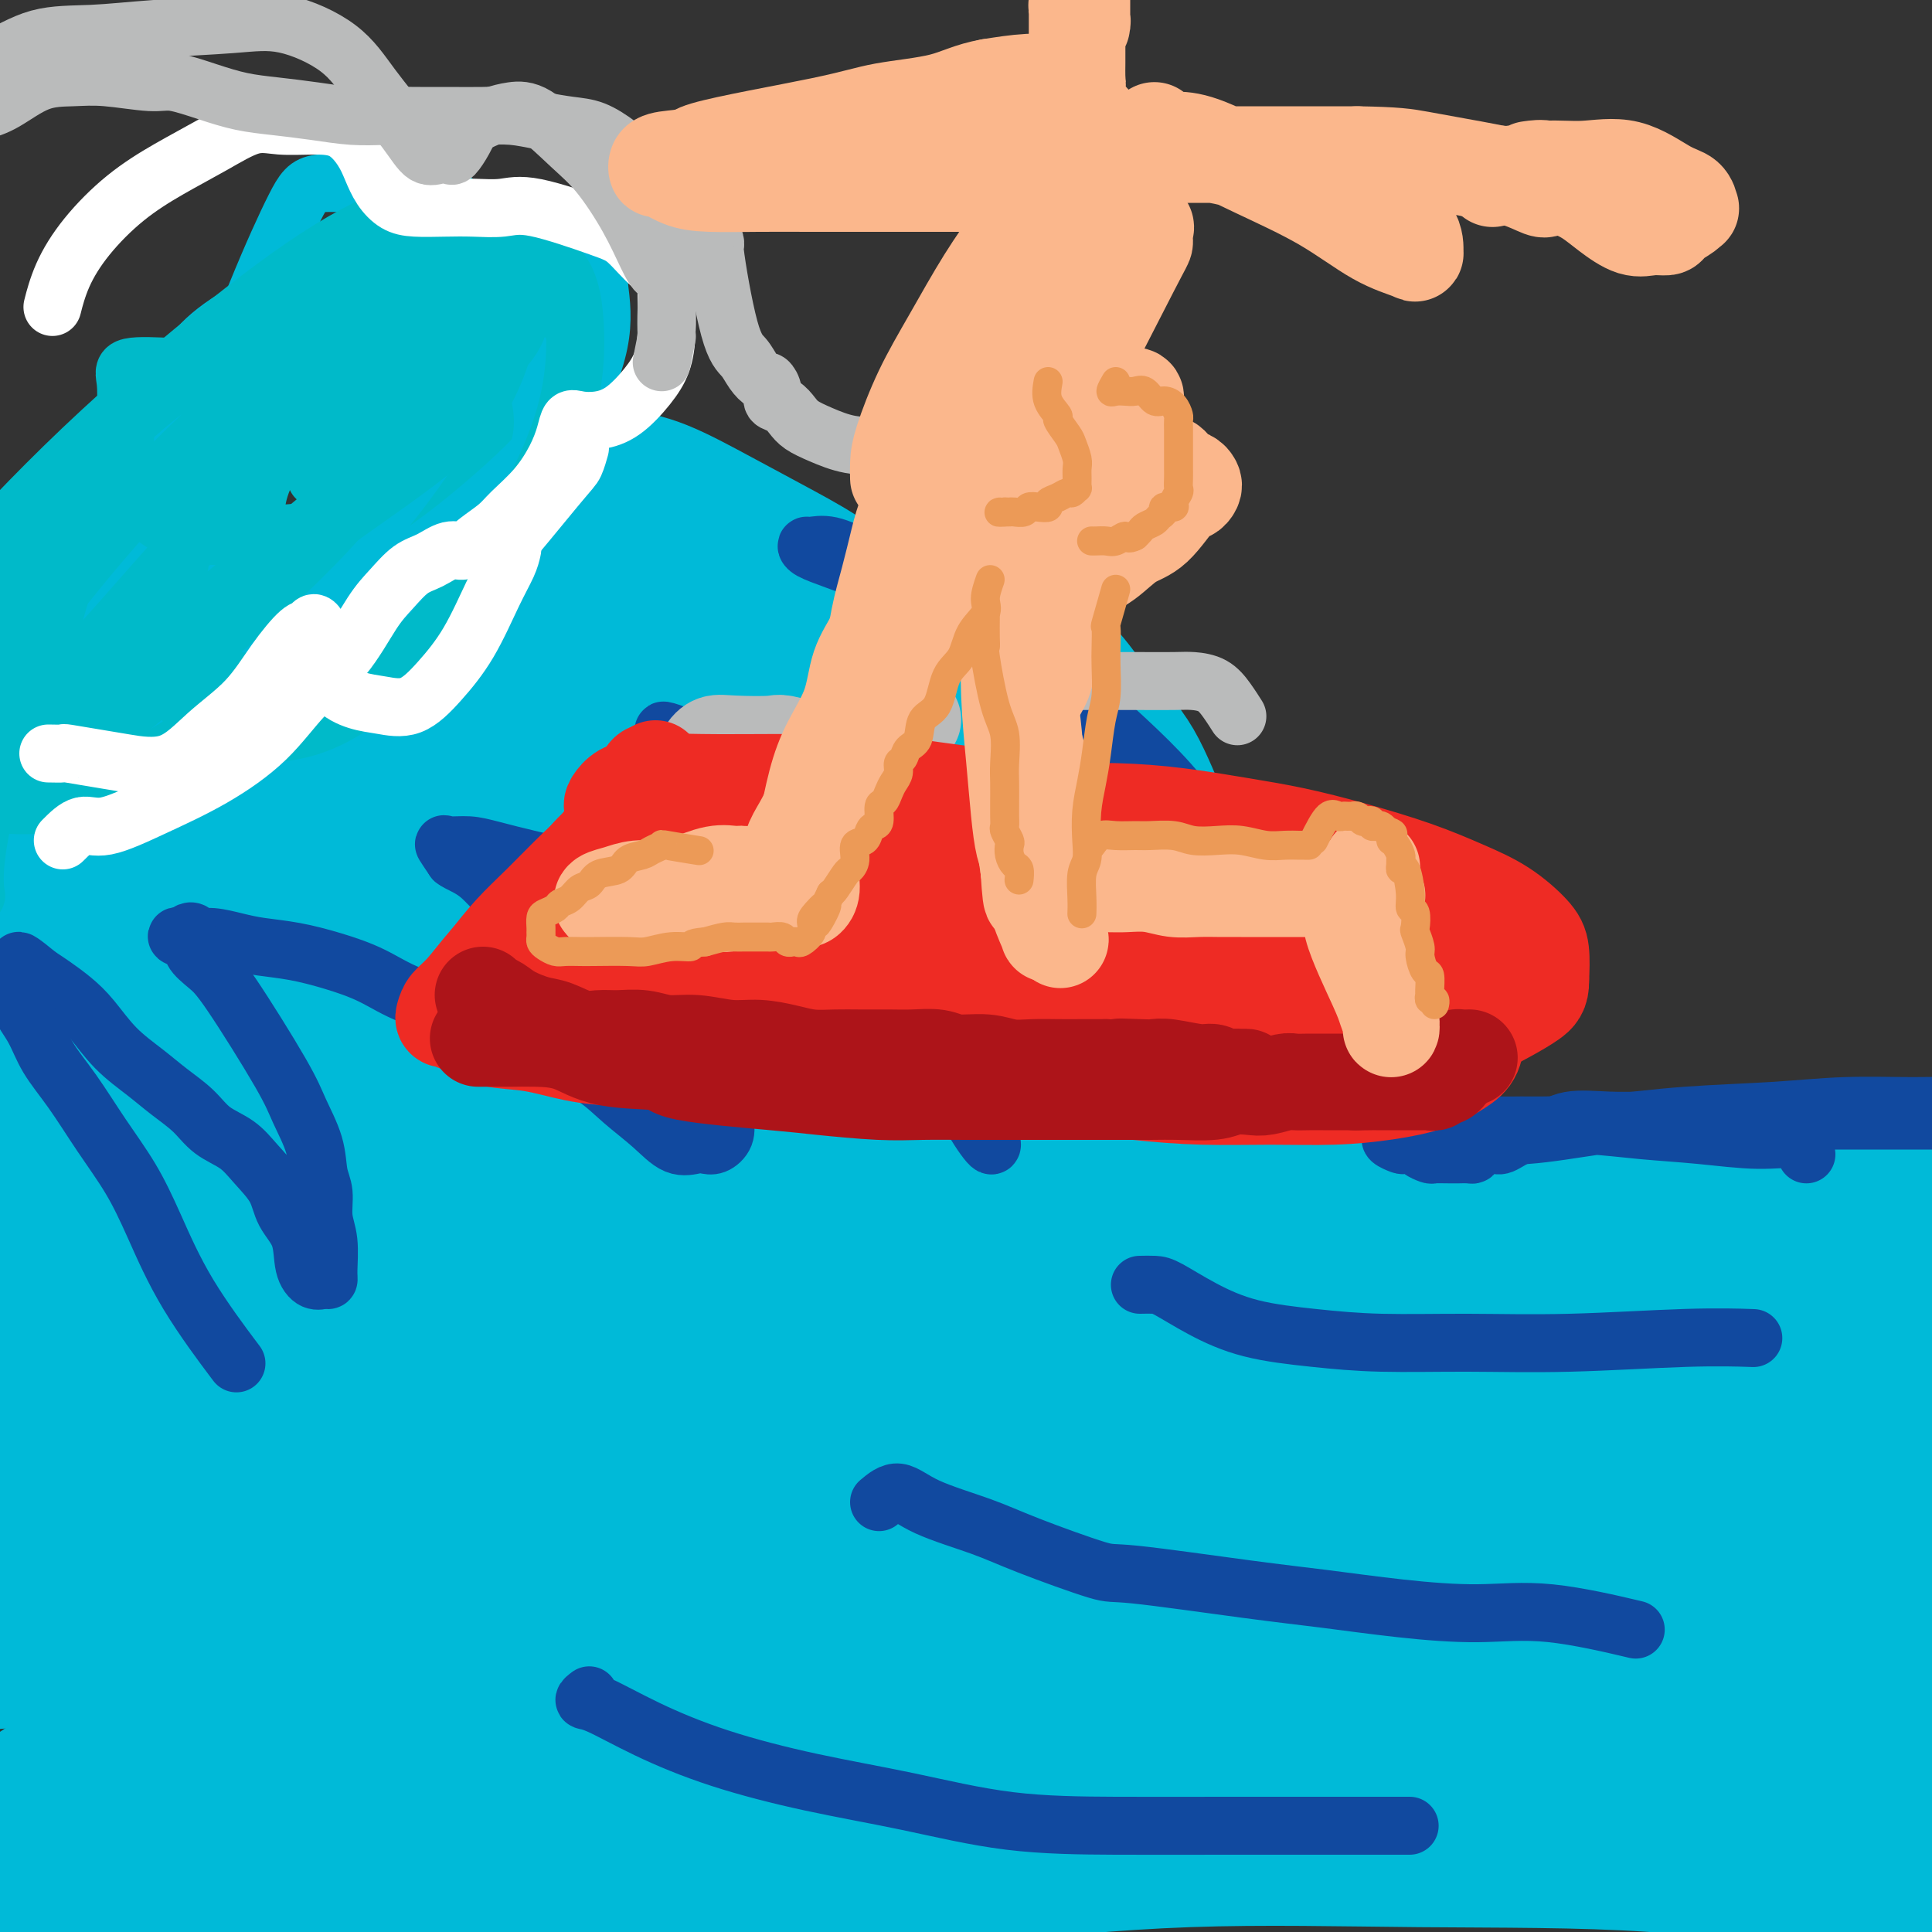 <svg viewBox='0 0 400 400' version='1.1' xmlns='http://www.w3.org/2000/svg' xmlns:xlink='http://www.w3.org/1999/xlink'><rect x="0" y="0" width="400" height="400" fill="#333333" stroke="none"/><g fill='none' stroke='#00BAD8' stroke-width='28' stroke-linecap='round' stroke-linejoin='round'><path d='M377,339c-9.233,-1.635 -18.466,-3.269 -23,-4c-4.534,-0.731 -4.370,-0.557 -10,-1c-5.630,-0.443 -17.053,-1.501 -29,-3c-11.947,-1.499 -24.419,-3.437 -38,-6c-13.581,-2.563 -28.271,-5.751 -43,-9c-14.729,-3.249 -29.496,-6.559 -47,-9c-17.504,-2.441 -37.746,-4.013 -48,-5c-10.254,-0.987 -10.521,-1.390 -27,-2c-16.479,-0.610 -49.171,-1.426 -68,-1c-18.829,0.426 -23.796,2.096 -31,4c-7.204,1.904 -16.645,4.044 -25,7c-8.355,2.956 -15.623,6.729 -22,11c-6.377,4.271 -11.862,9.040 -15,12c-3.138,2.960 -3.928,4.111 -5,5c-1.072,0.889 -2.424,1.516 1,0c3.424,-1.516 11.626,-5.176 21,-9c9.374,-3.824 19.920,-7.812 33,-11c13.080,-3.188 28.695,-5.576 45,-8c16.305,-2.424 33.299,-4.884 51,-7c17.701,-2.116 36.107,-3.886 57,-6c20.893,-2.114 44.271,-4.571 67,-7c22.729,-2.429 44.807,-4.831 67,-7c22.193,-2.169 44.500,-4.107 67,-5c22.500,-0.893 45.194,-0.741 65,-1c19.806,-0.259 36.724,-0.929 51,-1c14.276,-0.071 25.908,0.456 36,1c10.092,0.544 18.643,1.105 24,2c5.357,0.895 7.519,2.126 2,1c-5.519,-1.126 -18.720,-4.607 -32,-8c-13.280,-3.393 -26.640,-6.696 -40,-10'/><path d='M461,262c-19.624,-4.529 -33.684,-7.351 -51,-10c-17.316,-2.649 -37.887,-5.126 -57,-6c-19.113,-0.874 -36.767,-0.145 -56,0c-19.233,0.145 -40.044,-0.293 -56,0c-15.956,0.293 -27.056,1.318 -46,6c-18.944,4.682 -45.732,13.020 -61,19c-15.268,5.980 -19.015,9.600 -25,14c-5.985,4.400 -14.207,9.580 -22,15c-7.793,5.420 -15.158,11.081 -22,16c-6.842,4.919 -13.162,9.097 -18,13c-4.838,3.903 -8.196,7.533 -10,9c-1.804,1.467 -2.056,0.772 -2,1c0.056,0.228 0.419,1.380 4,0c3.581,-1.380 10.380,-5.294 18,-9c7.620,-3.706 16.063,-7.206 25,-11c8.937,-3.794 18.370,-7.882 29,-12c10.630,-4.118 22.458,-8.266 37,-12c14.542,-3.734 31.797,-7.053 50,-10c18.203,-2.947 37.353,-5.524 57,-7c19.647,-1.476 39.790,-1.853 61,-2c21.210,-0.147 43.485,-0.064 64,0c20.515,0.064 39.268,0.107 55,1c15.732,0.893 28.443,2.635 39,4c10.557,1.365 18.961,2.355 25,3c6.039,0.645 9.713,0.947 10,1c0.287,0.053 -2.813,-0.143 -5,0c-2.187,0.143 -3.463,0.626 -11,0c-7.537,-0.626 -21.337,-2.361 -36,-4c-14.663,-1.639 -30.189,-3.183 -48,-4c-17.811,-0.817 -37.905,-0.909 -58,-1'/><path d='M351,276c-36.577,-1.557 -49.020,-0.951 -68,1c-18.980,1.951 -44.499,5.247 -68,9c-23.501,3.753 -44.985,7.961 -67,14c-22.015,6.039 -44.562,13.907 -64,21c-19.438,7.093 -35.766,13.410 -48,17c-12.234,3.590 -20.373,4.454 -26,5c-5.627,0.546 -8.740,0.774 -11,1c-2.260,0.226 -3.667,0.450 -4,-1c-0.333,-1.450 0.407,-4.576 4,-9c3.593,-4.424 10.041,-10.148 19,-16c8.959,-5.852 20.431,-11.834 34,-18c13.569,-6.166 29.235,-12.517 48,-18c18.765,-5.483 40.628,-10.100 62,-14c21.372,-3.900 42.253,-7.085 77,-9c34.747,-1.915 83.359,-2.559 115,-3c31.641,-0.441 46.310,-0.678 63,-1c16.690,-0.322 35.402,-0.728 45,-1c9.598,-0.272 10.080,-0.410 15,-2c4.920,-1.590 14.276,-4.631 19,-6c4.724,-1.369 4.817,-1.065 4,-1c-0.817,0.065 -2.545,-0.108 -10,0c-7.455,0.108 -20.637,0.495 -35,1c-14.363,0.505 -29.906,1.126 -48,2c-18.094,0.874 -38.740,2.001 -60,3c-21.260,0.999 -43.136,1.869 -65,4c-21.864,2.131 -43.718,5.524 -66,9c-22.282,3.476 -44.993,7.033 -67,12c-22.007,4.967 -43.311,11.342 -63,18c-19.689,6.658 -37.762,13.600 -53,19c-15.238,5.400 -27.639,9.257 -37,13c-9.361,3.743 -15.680,7.371 -22,11'/><path d='M-26,337c-19.448,7.549 -12.068,4.921 -9,4c3.068,-0.921 1.822,-0.135 2,0c0.178,0.135 1.779,-0.381 7,-3c5.221,-2.619 14.062,-7.339 25,-12c10.938,-4.661 23.972,-9.261 38,-14c14.028,-4.739 29.048,-9.617 47,-14c17.952,-4.383 38.835,-8.273 62,-12c23.165,-3.727 48.611,-7.292 74,-10c25.389,-2.708 50.721,-4.559 76,-6c25.279,-1.441 50.503,-2.473 75,-3c24.497,-0.527 48.265,-0.550 68,0c19.735,0.550 35.435,1.671 51,3c15.565,1.329 30.994,2.865 38,5c7.006,2.135 5.588,4.869 5,7c-0.588,2.131 -0.347,3.659 0,5c0.347,1.341 0.801,2.495 -9,3c-9.801,0.505 -29.855,0.363 -49,0c-19.145,-0.363 -37.381,-0.945 -58,-2c-20.619,-1.055 -43.622,-2.582 -69,-3c-25.378,-0.418 -53.131,0.272 -80,3c-26.869,2.728 -52.853,7.495 -78,13c-25.147,5.505 -49.458,11.747 -73,20c-23.542,8.253 -46.317,18.516 -63,26c-16.683,7.484 -27.275,12.190 -36,17c-8.725,4.810 -15.585,9.724 -21,14c-5.415,4.276 -9.386,7.912 -11,10c-1.614,2.088 -0.872,2.626 -1,3c-0.128,0.374 -1.127,0.585 1,0c2.127,-0.585 7.380,-1.965 14,-5c6.620,-3.035 14.606,-7.724 25,-13c10.394,-5.276 23.197,-11.138 36,-17'/><path d='M61,356c18.702,-8.445 27.456,-12.059 42,-17c14.544,-4.941 34.879,-11.211 56,-16c21.121,-4.789 43.028,-8.097 65,-11c21.972,-2.903 44.008,-5.400 66,-7c21.992,-1.600 43.939,-2.302 66,-2c22.061,0.302 44.234,1.609 64,4c19.766,2.391 37.124,5.867 51,9c13.876,3.133 24.268,5.923 35,8c10.732,2.077 21.802,3.439 26,5c4.198,1.561 1.522,3.319 1,4c-0.522,0.681 1.108,0.285 -5,0c-6.108,-0.285 -19.954,-0.460 -33,-2c-13.046,-1.540 -25.293,-4.445 -40,-7c-14.707,-2.555 -31.874,-4.762 -52,-6c-20.126,-1.238 -43.212,-1.509 -66,-2c-22.788,-0.491 -45.278,-1.201 -68,1c-22.722,2.201 -45.674,7.313 -69,13c-23.326,5.687 -47.025,11.949 -70,20c-22.975,8.051 -45.227,17.893 -65,27c-19.773,9.107 -37.068,17.481 -52,25c-14.932,7.519 -27.503,14.184 -37,19c-9.497,4.816 -15.922,7.783 -18,9c-2.078,1.217 0.191,0.684 2,0c1.809,-0.684 3.157,-1.519 8,-5c4.843,-3.481 13.179,-9.609 22,-15c8.821,-5.391 18.125,-10.045 30,-16c11.875,-5.955 26.320,-13.212 41,-19c14.680,-5.788 29.595,-10.108 47,-15c17.405,-4.892 37.301,-10.355 59,-15c21.699,-4.645 45.200,-8.470 68,-11c22.800,-2.530 44.900,-3.765 67,-5'/><path d='M302,329c22.111,-1.221 43.888,-1.774 64,0c20.112,1.774 38.558,5.877 53,9c14.442,3.123 24.879,5.268 33,7c8.121,1.732 13.925,3.052 17,4c3.075,0.948 3.422,1.522 4,2c0.578,0.478 1.387,0.858 -3,1c-4.387,0.142 -13.970,0.045 -25,0c-11.030,-0.045 -23.507,-0.037 -37,0c-13.493,0.037 -28.001,0.105 -44,0c-15.999,-0.105 -33.487,-0.383 -51,1c-17.513,1.383 -35.051,4.426 -52,8c-16.949,3.574 -33.309,7.679 -49,12c-15.691,4.321 -30.712,8.859 -46,14c-15.288,5.141 -30.841,10.887 -45,16c-14.159,5.113 -26.924,9.595 -39,14c-12.076,4.405 -23.463,8.733 -33,12c-9.537,3.267 -17.222,5.475 -23,7c-5.778,1.525 -9.648,2.369 -12,3c-2.352,0.631 -3.187,1.051 -3,1c0.187,-0.051 1.398,-0.572 2,-1c0.602,-0.428 0.597,-0.764 4,-3c3.403,-2.236 10.213,-6.371 17,-10c6.787,-3.629 13.552,-6.753 21,-10c7.448,-3.247 15.580,-6.618 25,-10c9.420,-3.382 20.129,-6.774 33,-10c12.871,-3.226 27.904,-6.286 44,-9c16.096,-2.714 33.255,-5.084 51,-7c17.745,-1.916 36.076,-3.380 54,-4c17.924,-0.620 35.441,-0.398 52,0c16.559,0.398 32.160,0.971 46,2c13.840,1.029 25.920,2.515 38,4'/><path d='M398,382c26.576,1.883 25.017,3.590 28,5c2.983,1.410 10.509,2.524 15,4c4.491,1.476 5.947,3.313 7,4c1.053,0.687 1.702,0.222 0,0c-1.702,-0.222 -5.756,-0.202 -12,0c-6.244,0.202 -14.679,0.587 -24,0c-9.321,-0.587 -19.529,-2.147 -31,-4c-11.471,-1.853 -24.206,-3.998 -39,-5c-14.794,-1.002 -31.648,-0.861 -48,-1c-16.352,-0.139 -32.203,-0.557 -48,0c-15.797,0.557 -31.538,2.090 -46,4c-14.462,1.910 -27.643,4.199 -40,7c-12.357,2.801 -23.891,6.115 -35,10c-11.109,3.885 -21.795,8.339 -30,11c-8.205,2.661 -13.931,3.527 -18,4c-4.069,0.473 -6.482,0.552 -8,0c-1.518,-0.552 -2.140,-1.735 -1,-4c1.140,-2.265 4.041,-5.611 9,-8c4.959,-2.389 11.975,-3.821 20,-6c8.025,-2.179 17.058,-5.107 27,-8c9.942,-2.893 20.794,-5.752 33,-8c12.206,-2.248 25.768,-3.885 40,-5c14.232,-1.115 29.134,-1.707 43,-2c13.866,-0.293 26.696,-0.288 40,0c13.304,0.288 27.084,0.858 40,2c12.916,1.142 24.969,2.856 37,5c12.031,2.144 24.039,4.718 34,7c9.961,2.282 17.876,4.271 24,6c6.124,1.729 10.456,3.196 13,4c2.544,0.804 3.298,0.944 3,1c-0.298,0.056 -1.649,0.028 -3,0'/><path d='M428,405c-3.348,-0.379 -10.219,-1.327 -18,-3c-7.781,-1.673 -16.472,-4.071 -26,-7c-9.528,-2.929 -19.893,-6.391 -32,-9c-12.107,-2.609 -25.956,-4.367 -41,-6c-15.044,-1.633 -31.281,-3.141 -48,-4c-16.719,-0.859 -33.918,-1.070 -50,-1c-16.082,0.070 -31.047,0.420 -46,2c-14.953,1.580 -29.896,4.389 -43,7c-13.104,2.611 -24.370,5.022 -33,7c-8.630,1.978 -14.623,3.522 -18,4c-3.377,0.478 -4.136,-0.111 -4,0c0.136,0.111 1.168,0.922 5,0c3.832,-0.922 10.464,-3.578 19,-6c8.536,-2.422 18.977,-4.611 30,-8c11.023,-3.389 22.630,-7.978 37,-12c14.370,-4.022 31.504,-7.476 50,-11c18.496,-3.524 38.354,-7.119 58,-9c19.646,-1.881 39.079,-2.049 58,-2c18.921,0.049 37.332,0.314 54,2c16.668,1.686 31.595,4.793 44,7c12.405,2.207 22.287,3.513 30,4c7.713,0.487 13.258,0.154 15,0c1.742,-0.154 -0.317,-0.128 -2,0c-1.683,0.128 -2.989,0.357 -9,0c-6.011,-0.357 -16.728,-1.300 -28,-2c-11.272,-0.700 -23.100,-1.156 -36,-2c-12.900,-0.844 -26.871,-2.077 -43,-3c-16.129,-0.923 -34.416,-1.536 -54,-2c-19.584,-0.464 -40.465,-0.779 -61,0c-20.535,0.779 -40.724,2.651 -61,6c-20.276,3.349 -40.638,8.174 -61,13'/><path d='M114,370c-20.343,5.526 -40.699,12.842 -57,19c-16.301,6.158 -28.547,11.158 -39,15c-10.453,3.842 -19.113,6.525 -25,9c-5.887,2.475 -9.001,4.744 -11,6c-1.999,1.256 -2.884,1.501 -1,1c1.884,-0.501 6.538,-1.748 11,-3c4.462,-1.252 8.734,-2.510 14,-4c5.266,-1.490 11.527,-3.214 18,-5c6.473,-1.786 13.157,-3.636 21,-6c7.843,-2.364 16.846,-5.243 26,-8c9.154,-2.757 18.459,-5.392 28,-8c9.541,-2.608 19.319,-5.187 29,-8c9.681,-2.813 19.264,-5.858 29,-9c9.736,-3.142 19.626,-6.382 29,-9c9.374,-2.618 18.233,-4.616 27,-7c8.767,-2.384 17.442,-5.155 25,-7c7.558,-1.845 14.000,-2.765 20,-4c6.000,-1.235 11.557,-2.785 16,-4c4.443,-1.215 7.771,-2.095 11,-3c3.229,-0.905 6.357,-1.836 8,-3c1.643,-1.164 1.799,-2.560 2,-3c0.201,-0.440 0.446,0.078 0,0c-0.446,-0.078 -1.582,-0.751 -5,-1c-3.418,-0.249 -9.119,-0.073 -15,0c-5.881,0.073 -11.944,0.044 -19,1c-7.056,0.956 -15.106,2.897 -23,5c-7.894,2.103 -15.631,4.368 -25,7c-9.369,2.632 -20.368,5.632 -30,9c-9.632,3.368 -17.895,7.105 -26,10c-8.105,2.895 -16.053,4.947 -24,7'/><path d='M128,367c-20.011,6.282 -17.539,5.487 -20,7c-2.461,1.513 -9.857,5.335 -14,7c-4.143,1.665 -5.034,1.172 -5,1c0.034,-0.172 0.992,-0.023 4,0c3.008,0.023 8.066,-0.080 13,0c4.934,0.080 9.742,0.343 15,0c5.258,-0.343 10.964,-1.292 17,-2c6.036,-0.708 12.402,-1.173 19,-2c6.598,-0.827 13.429,-2.015 20,-3c6.571,-0.985 12.881,-1.767 19,-2c6.119,-0.233 12.046,0.085 17,0c4.954,-0.085 8.935,-0.571 12,-1c3.065,-0.429 5.215,-0.800 6,-1c0.785,-0.200 0.206,-0.229 0,-1c-0.206,-0.771 -0.040,-2.285 0,-4c0.040,-1.715 -0.045,-3.630 0,-6c0.045,-2.370 0.220,-5.195 0,-8c-0.220,-2.805 -0.834,-5.589 -1,-8c-0.166,-2.411 0.117,-4.448 0,-6c-0.117,-1.552 -0.634,-2.619 0,-3c0.634,-0.381 2.419,-0.077 5,0c2.581,0.077 5.960,-0.072 9,0c3.040,0.072 5.743,0.366 8,1c2.257,0.634 4.069,1.607 5,2c0.931,0.393 0.982,0.204 1,0c0.018,-0.204 0.005,-0.425 0,-1c-0.005,-0.575 -0.001,-1.505 0,-3c0.001,-1.495 0.000,-3.556 0,-5c-0.000,-1.444 -0.000,-2.270 0,-3c0.000,-0.730 0.000,-1.365 0,-2'/><path d='M258,324c0.512,-2.758 1.291,-2.653 2,-3c0.709,-0.347 1.348,-1.146 2,-2c0.652,-0.854 1.315,-1.763 2,-3c0.685,-1.237 1.390,-2.804 2,-4c0.610,-1.196 1.123,-2.023 2,-3c0.877,-0.977 2.118,-2.104 3,-3c0.882,-0.896 1.407,-1.560 2,-2c0.593,-0.440 1.256,-0.657 2,-1c0.744,-0.343 1.571,-0.812 2,-1c0.429,-0.188 0.462,-0.096 1,0c0.538,0.096 1.583,0.194 2,0c0.417,-0.194 0.207,-0.681 0,-1c-0.207,-0.319 -0.410,-0.470 0,-1c0.410,-0.530 1.433,-1.441 2,-2c0.567,-0.559 0.676,-0.768 1,-1c0.324,-0.232 0.861,-0.488 1,-1c0.139,-0.512 -0.120,-1.282 0,-2c0.120,-0.718 0.620,-1.385 1,-2c0.380,-0.615 0.642,-1.176 1,-2c0.358,-0.824 0.814,-1.909 1,-3c0.186,-1.091 0.102,-2.189 0,-3c-0.102,-0.811 -0.221,-1.335 0,-2c0.221,-0.665 0.781,-1.470 1,-2c0.219,-0.530 0.097,-0.786 0,-1c-0.097,-0.214 -0.170,-0.385 0,-1c0.170,-0.615 0.581,-1.673 1,-2c0.419,-0.327 0.844,0.077 1,0c0.156,-0.077 0.042,-0.636 0,-1c-0.042,-0.364 -0.012,-0.533 0,-1c0.012,-0.467 0.006,-1.234 0,-2'/><path d='M290,272c1.024,-3.823 0.584,-1.380 0,-1c-0.584,0.380 -1.312,-1.301 -2,-2c-0.688,-0.699 -1.334,-0.414 -2,-1c-0.666,-0.586 -1.351,-2.044 -2,-3c-0.649,-0.956 -1.264,-1.412 -2,-2c-0.736,-0.588 -1.595,-1.310 -2,-2c-0.405,-0.690 -0.358,-1.348 -1,-3c-0.642,-1.652 -1.974,-4.299 -3,-7c-1.026,-2.701 -1.746,-5.455 -3,-9c-1.254,-3.545 -3.044,-7.879 -5,-12c-1.956,-4.121 -4.080,-8.027 -6,-12c-1.920,-3.973 -3.638,-8.013 -5,-12c-1.362,-3.987 -2.368,-7.921 -4,-12c-1.632,-4.079 -3.890,-8.305 -6,-12c-2.110,-3.695 -4.073,-6.861 -6,-11c-1.927,-4.139 -3.818,-9.251 -6,-13c-2.182,-3.749 -4.656,-6.134 -7,-9c-2.344,-2.866 -4.558,-6.215 -7,-9c-2.442,-2.785 -5.111,-5.008 -8,-7c-2.889,-1.992 -5.998,-3.753 -9,-5c-3.002,-1.247 -5.898,-1.980 -10,-3c-4.102,-1.020 -9.409,-2.329 -17,-3c-7.591,-0.671 -17.466,-0.706 -25,-1c-7.534,-0.294 -12.725,-0.848 -17,-1c-4.275,-0.152 -7.632,0.096 -11,0c-3.368,-0.096 -6.748,-0.537 -10,0c-3.252,0.537 -6.377,2.051 -9,3c-2.623,0.949 -4.745,1.332 -6,2c-1.255,0.668 -1.644,1.619 -2,2c-0.356,0.381 -0.678,0.190 -1,0'/><path d='M96,127c-2.833,1.026 -0.915,0.091 0,-1c0.915,-1.091 0.825,-2.337 1,-4c0.175,-1.663 0.613,-3.743 2,-6c1.387,-2.257 3.724,-4.693 6,-7c2.276,-2.307 4.493,-4.486 7,-6c2.507,-1.514 5.304,-2.363 8,-3c2.696,-0.637 5.291,-1.061 8,-1c2.709,0.061 5.530,0.609 9,2c3.470,1.391 7.588,3.625 12,6c4.412,2.375 9.119,4.890 13,7c3.881,2.110 6.938,3.815 10,6c3.062,2.185 6.131,4.850 9,7c2.869,2.150 5.538,3.787 8,6c2.462,2.213 4.719,5.004 8,8c3.281,2.996 7.588,6.199 11,9c3.412,2.801 5.931,5.200 9,8c3.069,2.800 6.689,6.002 10,9c3.311,2.998 6.312,5.792 9,8c2.688,2.208 5.064,3.831 7,6c1.936,2.169 3.433,4.884 5,7c1.567,2.116 3.206,3.632 4,5c0.794,1.368 0.745,2.587 1,4c0.255,1.413 0.815,3.020 1,4c0.185,0.980 -0.004,1.332 0,2c0.004,0.668 0.202,1.652 0,2c-0.202,0.348 -0.806,0.060 -1,0c-0.194,-0.060 0.020,0.108 0,0c-0.020,-0.108 -0.275,-0.491 -1,-1c-0.725,-0.509 -1.922,-1.146 -4,-3c-2.078,-1.854 -5.039,-4.927 -8,-8'/><path d='M240,193c-4.168,-3.382 -7.588,-5.837 -11,-9c-3.412,-3.163 -6.816,-7.034 -10,-11c-3.184,-3.966 -6.150,-8.026 -9,-11c-2.850,-2.974 -5.586,-4.861 -8,-7c-2.414,-2.139 -4.507,-4.530 -7,-7c-2.493,-2.470 -5.386,-5.018 -8,-7c-2.614,-1.982 -4.948,-3.398 -8,-5c-3.052,-1.602 -6.823,-3.388 -11,-5c-4.177,-1.612 -8.759,-3.049 -13,-4c-4.241,-0.951 -8.141,-1.417 -13,-2c-4.859,-0.583 -10.676,-1.282 -16,-2c-5.324,-0.718 -10.156,-1.453 -15,-2c-4.844,-0.547 -9.699,-0.906 -14,-1c-4.301,-0.094 -8.048,0.076 -12,0c-3.952,-0.076 -8.109,-0.399 -12,0c-3.891,0.399 -7.515,1.518 -11,2c-3.485,0.482 -6.831,0.325 -10,1c-3.169,0.675 -6.161,2.180 -8,3c-1.839,0.820 -2.525,0.954 -3,1c-0.475,0.046 -0.740,0.005 -1,0c-0.260,-0.005 -0.517,0.027 0,0c0.517,-0.027 1.807,-0.112 4,0c2.193,0.112 5.288,0.419 9,0c3.712,-0.419 8.041,-1.566 12,-2c3.959,-0.434 7.548,-0.155 12,0c4.452,0.155 9.768,0.187 15,0c5.232,-0.187 10.380,-0.591 15,0c4.620,0.591 8.713,2.179 13,4c4.287,1.821 8.770,3.875 13,6c4.230,2.125 8.209,4.321 12,6c3.791,1.679 7.396,2.839 11,4'/><path d='M156,145c9.839,4.541 9.938,5.895 12,8c2.062,2.105 6.088,4.961 9,7c2.912,2.039 4.711,3.263 9,7c4.289,3.737 11.069,9.989 14,13c2.931,3.011 2.012,2.782 2,3c-0.012,0.218 0.883,0.885 1,1c0.117,0.115 -0.545,-0.321 -2,-2c-1.455,-1.679 -3.703,-4.602 -6,-7c-2.297,-2.398 -4.644,-4.270 -7,-6c-2.356,-1.730 -4.722,-3.319 -8,-5c-3.278,-1.681 -7.467,-3.455 -12,-5c-4.533,-1.545 -9.410,-2.861 -15,-4c-5.590,-1.139 -11.894,-2.101 -18,-3c-6.106,-0.899 -12.014,-1.735 -18,-2c-5.986,-0.265 -12.051,0.040 -18,0c-5.949,-0.040 -11.783,-0.424 -19,0c-7.217,0.424 -15.818,1.658 -23,3c-7.182,1.342 -12.946,2.794 -18,4c-5.054,1.206 -9.397,2.166 -13,3c-3.603,0.834 -6.465,1.543 -9,2c-2.535,0.457 -4.743,0.662 -6,1c-1.257,0.338 -1.563,0.808 -2,1c-0.437,0.192 -1.005,0.107 -1,0c0.005,-0.107 0.581,-0.236 3,-1c2.419,-0.764 6.679,-2.164 11,-3c4.321,-0.836 8.702,-1.110 14,-2c5.298,-0.890 11.514,-2.397 19,-3c7.486,-0.603 16.243,-0.301 25,0'/><path d='M80,155c8.007,-0.121 15.525,-0.422 23,0c7.475,0.422 14.906,1.568 22,3c7.094,1.432 13.852,3.149 19,5c5.148,1.851 8.688,3.834 12,6c3.312,2.166 6.398,4.513 8,7c1.602,2.487 1.720,5.113 2,7c0.280,1.887 0.720,3.035 0,4c-0.720,0.965 -2.601,1.748 -6,2c-3.399,0.252 -8.317,-0.029 -14,0c-5.683,0.029 -12.130,0.366 -20,0c-7.870,-0.366 -17.161,-1.434 -28,-2c-10.839,-0.566 -23.225,-0.629 -36,-1c-12.775,-0.371 -25.938,-1.050 -38,0c-12.062,1.050 -23.024,3.831 -34,6c-10.976,2.169 -21.965,3.728 -31,6c-9.035,2.272 -16.116,5.257 -22,7c-5.884,1.743 -10.570,2.243 -13,3c-2.430,0.757 -2.603,1.769 -3,2c-0.397,0.231 -1.019,-0.319 0,0c1.019,0.319 3.680,1.508 8,2c4.320,0.492 10.299,0.288 17,0c6.701,-0.288 14.123,-0.661 22,-1c7.877,-0.339 16.210,-0.644 27,-1c10.790,-0.356 24.038,-0.764 36,-1c11.962,-0.236 22.640,-0.299 33,0c10.360,0.299 20.403,0.961 30,2c9.597,1.039 18.748,2.455 26,4c7.252,1.545 12.604,3.218 17,5c4.396,1.782 7.838,3.672 10,5c2.162,1.328 3.046,2.094 3,3c-0.046,0.906 -1.023,1.953 -2,3'/><path d='M148,231c-1.762,1.481 -6.666,2.184 -13,3c-6.334,0.816 -14.096,1.745 -22,3c-7.904,1.255 -15.948,2.837 -25,4c-9.052,1.163 -19.112,1.907 -29,3c-9.888,1.093 -19.605,2.535 -28,4c-8.395,1.465 -15.469,2.952 -21,4c-5.531,1.048 -9.518,1.658 -12,3c-2.482,1.342 -3.458,3.417 -4,5c-0.542,1.583 -0.651,2.673 0,4c0.651,1.327 2.061,2.892 6,4c3.939,1.108 10.407,1.760 17,2c6.593,0.240 13.311,0.070 20,0c6.689,-0.070 13.348,-0.038 20,0c6.652,0.038 13.296,0.084 18,0c4.704,-0.084 7.468,-0.298 9,0c1.532,0.298 1.833,1.110 2,2c0.167,0.890 0.202,1.860 -3,4c-3.202,2.140 -9.640,5.450 -17,9c-7.360,3.550 -15.643,7.341 -24,11c-8.357,3.659 -16.790,7.187 -25,11c-8.210,3.813 -16.199,7.910 -22,11c-5.801,3.090 -9.416,5.171 -12,7c-2.584,1.829 -4.139,3.404 -5,5c-0.861,1.596 -1.028,3.213 1,4c2.028,0.787 6.251,0.744 11,1c4.749,0.256 10.024,0.812 16,0c5.976,-0.812 12.654,-2.991 20,-5c7.346,-2.009 15.361,-3.848 23,-6c7.639,-2.152 14.903,-4.618 21,-7c6.097,-2.382 11.028,-4.681 15,-7c3.972,-2.319 6.986,-4.660 10,-7'/><path d='M95,303c4.705,-2.910 3.966,-3.185 4,-5c0.034,-1.815 0.839,-5.170 1,-8c0.161,-2.830 -0.322,-5.135 1,-10c1.322,-4.865 4.451,-12.290 8,-17c3.549,-4.710 7.520,-6.706 13,-9c5.480,-2.294 12.469,-4.886 21,-7c8.531,-2.114 18.603,-3.751 29,-5c10.397,-1.249 21.118,-2.110 31,-3c9.882,-0.890 18.924,-1.809 26,-3c7.076,-1.191 12.184,-2.656 15,-4c2.816,-1.344 3.338,-2.569 4,-3c0.662,-0.431 1.464,-0.070 -2,0c-3.464,0.070 -11.196,-0.152 -20,1c-8.804,1.152 -18.682,3.678 -29,6c-10.318,2.322 -21.078,4.441 -33,7c-11.922,2.559 -25.008,5.557 -36,8c-10.992,2.443 -19.890,4.329 -25,5c-5.110,0.671 -6.433,0.126 -8,0c-1.567,-0.126 -3.379,0.165 -2,-1c1.379,-1.165 5.949,-3.787 12,-7c6.051,-3.213 13.583,-7.018 22,-11c8.417,-3.982 17.719,-8.142 28,-12c10.281,-3.858 21.539,-7.416 31,-10c9.461,-2.584 17.123,-4.195 22,-5c4.877,-0.805 6.970,-0.803 7,-1c0.030,-0.197 -2.003,-0.591 -4,-1c-1.997,-0.409 -3.958,-0.831 -10,0c-6.042,0.831 -16.165,2.916 -27,5c-10.835,2.084 -22.381,4.167 -34,7c-11.619,2.833 -23.309,6.417 -35,10'/><path d='M105,230c-15.764,3.966 -20.673,5.383 -26,7c-5.327,1.617 -11.071,3.436 -14,4c-2.929,0.564 -3.041,-0.126 -3,0c0.041,0.126 0.237,1.069 4,0c3.763,-1.069 11.094,-4.149 18,-7c6.906,-2.851 13.385,-5.473 21,-9c7.615,-3.527 16.364,-7.958 26,-12c9.636,-4.042 20.158,-7.696 29,-11c8.842,-3.304 16.003,-6.258 22,-8c5.997,-1.742 10.829,-2.271 13,-3c2.171,-0.729 1.679,-1.660 1,-2c-0.679,-0.340 -1.547,-0.091 -6,0c-4.453,0.091 -12.490,0.024 -21,1c-8.510,0.976 -17.492,2.995 -27,5c-9.508,2.005 -19.543,3.995 -29,6c-9.457,2.005 -18.337,4.024 -25,5c-6.663,0.976 -11.111,0.910 -13,1c-1.889,0.090 -1.221,0.337 0,0c1.221,-0.337 2.996,-1.256 8,-3c5.004,-1.744 13.238,-4.312 22,-7c8.762,-2.688 18.053,-5.495 28,-8c9.947,-2.505 20.551,-4.709 30,-7c9.449,-2.291 17.743,-4.669 23,-6c5.257,-1.331 7.476,-1.616 9,-2c1.524,-0.384 2.352,-0.867 0,-1c-2.352,-0.133 -7.885,0.083 -15,0c-7.115,-0.083 -15.813,-0.467 -25,0c-9.187,0.467 -18.865,1.785 -29,3c-10.135,1.215 -20.729,2.327 -31,3c-10.271,0.673 -20.220,0.907 -28,1c-7.780,0.093 -13.390,0.047 -19,0'/><path d='M48,180c-18.432,1.258 -11.012,0.904 -9,0c2.012,-0.904 -1.385,-2.357 -3,-4c-1.615,-1.643 -1.448,-3.478 1,-6c2.448,-2.522 7.179,-5.733 13,-8c5.821,-2.267 12.734,-3.590 20,-5c7.266,-1.410 14.884,-2.908 23,-4c8.116,-1.092 16.729,-1.780 24,-2c7.271,-0.220 13.202,0.026 18,0c4.798,-0.026 8.465,-0.323 10,0c1.535,0.323 0.939,1.268 1,2c0.061,0.732 0.778,1.252 -2,2c-2.778,0.748 -9.051,1.725 -16,3c-6.949,1.275 -14.574,2.847 -23,4c-8.426,1.153 -17.654,1.886 -28,3c-10.346,1.114 -21.809,2.609 -32,4c-10.191,1.391 -19.111,2.677 -27,4c-7.889,1.323 -14.746,2.684 -21,4c-6.254,1.316 -11.904,2.587 -16,4c-4.096,1.413 -6.639,2.968 -8,4c-1.361,1.032 -1.541,1.540 -1,2c0.541,0.460 1.803,0.871 5,1c3.197,0.129 8.328,-0.026 14,-1c5.672,-0.974 11.884,-2.769 19,-5c7.116,-2.231 15.134,-4.898 23,-7c7.866,-2.102 15.578,-3.638 22,-5c6.422,-1.362 11.554,-2.548 14,-3c2.446,-0.452 2.205,-0.168 2,1c-0.205,1.168 -0.375,3.220 -4,6c-3.625,2.780 -10.707,6.287 -18,10c-7.293,3.713 -14.798,7.632 -23,12c-8.202,4.368 -17.101,9.184 -26,14'/><path d='M0,210c-13.973,7.348 -15.404,7.720 -19,10c-3.596,2.280 -9.355,6.470 -11,8c-1.645,1.530 0.825,0.399 3,0c2.175,-0.399 4.056,-0.067 9,-2c4.944,-1.933 12.951,-6.132 21,-10c8.049,-3.868 16.141,-7.405 25,-10c8.859,-2.595 18.483,-4.248 25,-5c6.517,-0.752 9.925,-0.603 12,0c2.075,0.603 2.817,1.659 1,4c-1.817,2.341 -6.194,5.967 -13,11c-6.806,5.033 -16.040,11.474 -25,18c-8.960,6.526 -17.644,13.136 -26,19c-8.356,5.864 -16.383,10.981 -22,15c-5.617,4.019 -8.824,6.940 -9,8c-0.176,1.060 2.679,0.259 5,0c2.321,-0.259 4.108,0.024 10,-3c5.892,-3.024 15.887,-9.357 26,-15c10.113,-5.643 20.343,-10.597 31,-16c10.657,-5.403 21.743,-11.254 31,-16c9.257,-4.746 16.687,-8.387 21,-10c4.313,-1.613 5.510,-1.200 6,-1c0.490,0.200 0.272,0.186 -5,3c-5.272,2.814 -15.600,8.456 -26,14c-10.400,5.544 -20.873,10.991 -33,18c-12.127,7.009 -25.909,15.579 -37,23c-11.091,7.421 -19.491,13.693 -25,18c-5.509,4.307 -8.128,6.649 -10,8c-1.872,1.351 -2.997,1.713 0,2c2.997,0.287 10.114,0.500 18,-2c7.886,-2.500 16.539,-7.714 27,-13c10.461,-5.286 22.731,-10.643 35,-16'/><path d='M45,270c15.870,-7.831 24.544,-12.909 35,-18c10.456,-5.091 22.692,-10.196 32,-15c9.308,-4.804 15.687,-9.308 21,-13c5.313,-3.692 9.559,-6.571 5,-9c-4.559,-2.429 -17.925,-4.409 -29,-4c-11.075,0.409 -19.860,3.206 -31,6c-11.140,2.794 -24.634,5.585 -38,9c-13.366,3.415 -26.603,7.455 -38,11c-11.397,3.545 -20.952,6.596 -29,9c-8.048,2.404 -14.588,4.161 -19,5c-4.412,0.839 -6.696,0.758 -8,1c-1.304,0.242 -1.628,0.806 0,-1c1.628,-1.806 5.209,-5.981 11,-10c5.791,-4.019 13.791,-7.884 22,-13c8.209,-5.116 16.627,-11.485 26,-17c9.373,-5.515 19.701,-10.175 29,-14c9.299,-3.825 17.568,-6.814 23,-8c5.432,-1.186 8.028,-0.570 10,0c1.972,0.570 3.322,1.094 1,4c-2.322,2.906 -8.315,8.193 -15,14c-6.685,5.807 -14.064,12.134 -22,19c-7.936,6.866 -16.431,14.273 -24,20c-7.569,5.727 -14.212,9.776 -18,13c-3.788,3.224 -4.720,5.622 -5,7c-0.280,1.378 0.092,1.735 4,1c3.908,-0.735 11.351,-2.562 21,-5c9.649,-2.438 21.504,-5.489 34,-10c12.496,-4.511 25.634,-10.484 40,-15c14.366,-4.516 29.962,-7.576 44,-11c14.038,-3.424 26.519,-7.212 39,-11'/><path d='M166,215c19.242,-4.534 25.849,-4.870 34,-5c8.151,-0.130 17.848,-0.055 25,0c7.152,0.055 11.759,0.091 16,0c4.241,-0.091 8.115,-0.308 10,0c1.885,0.308 1.782,1.141 2,2c0.218,0.859 0.756,1.745 0,3c-0.756,1.255 -2.805,2.879 -6,4c-3.195,1.121 -7.536,1.737 -11,2c-3.464,0.263 -6.049,0.171 -9,0c-2.951,-0.171 -6.266,-0.423 -9,-1c-2.734,-0.577 -4.885,-1.481 -7,-3c-2.115,-1.519 -4.194,-3.654 -6,-6c-1.806,-2.346 -3.340,-4.902 -4,-8c-0.660,-3.098 -0.445,-6.738 -1,-10c-0.555,-3.262 -1.879,-6.145 -3,-9c-1.121,-2.855 -2.039,-5.681 -3,-9c-0.961,-3.319 -1.965,-7.129 -4,-10c-2.035,-2.871 -5.102,-4.801 -8,-7c-2.898,-2.199 -5.628,-4.666 -9,-7c-3.372,-2.334 -7.388,-4.535 -11,-6c-3.612,-1.465 -6.821,-2.193 -11,-3c-4.179,-0.807 -9.330,-1.694 -13,-2c-3.670,-0.306 -5.860,-0.030 -7,0c-1.140,0.030 -1.230,-0.184 -1,0c0.230,0.184 0.780,0.767 1,1c0.220,0.233 0.110,0.117 0,0'/></g>
<g fill='none' stroke='#11499F' stroke-width='12' stroke-linecap='round' stroke-linejoin='round'><path d='M374,239c-0.225,-1.292 -0.450,-2.585 -2,-3c-1.550,-0.415 -4.423,0.046 -8,0c-3.577,-0.046 -7.856,-0.601 -12,-1c-4.144,-0.399 -8.152,-0.643 -12,-1c-3.848,-0.357 -7.537,-0.829 -11,-1c-3.463,-0.171 -6.702,-0.042 -9,0c-2.298,0.042 -3.656,-0.004 -5,0c-1.344,0.004 -2.673,0.057 -5,0c-2.327,-0.057 -5.650,-0.225 -8,0c-2.350,0.225 -3.726,0.845 -5,1c-1.274,0.155 -2.444,-0.153 -3,0c-0.556,0.153 -0.496,0.767 0,1c0.496,0.233 1.428,0.084 3,0c1.572,-0.084 3.782,-0.102 7,0c3.218,0.102 7.442,0.325 12,0c4.558,-0.325 9.449,-1.197 15,-2c5.551,-0.803 11.760,-1.536 18,-2c6.240,-0.464 12.511,-0.657 18,-1c5.489,-0.343 10.198,-0.835 15,-1c4.802,-0.165 9.699,-0.002 14,0c4.301,0.002 8.007,-0.157 11,0c2.993,0.157 5.274,0.631 7,1c1.726,0.369 2.899,0.635 4,1c1.101,0.365 2.130,0.830 3,1c0.870,0.170 1.580,0.046 0,0c-1.580,-0.046 -5.452,-0.013 -8,0c-2.548,0.013 -3.774,0.007 -5,0'/><path d='M408,232c-3.278,-0.000 -4.975,-0.000 -7,0c-2.025,0.000 -4.380,0.000 -7,0c-2.620,-0.000 -5.507,-0.000 -8,0c-2.493,0.000 -4.593,0.001 -10,0c-5.407,-0.001 -14.123,-0.002 -19,0c-4.877,0.002 -5.917,0.008 -8,0c-2.083,-0.008 -5.211,-0.029 -8,0c-2.789,0.029 -5.241,0.106 -8,0c-2.759,-0.106 -5.826,-0.397 -8,0c-2.174,0.397 -3.454,1.482 -5,2c-1.546,0.518 -3.356,0.468 -5,1c-1.644,0.532 -3.122,1.645 -4,2c-0.878,0.355 -1.157,-0.048 -2,0c-0.843,0.048 -2.249,0.549 -3,1c-0.751,0.451 -0.847,0.853 -1,1c-0.153,0.147 -0.363,0.039 -1,0c-0.637,-0.039 -1.699,-0.010 -2,0c-0.301,0.010 0.161,-0.000 0,0c-0.161,0.000 -0.945,0.010 -2,0c-1.055,-0.010 -2.381,-0.041 -3,0c-0.619,0.041 -0.532,0.156 -1,0c-0.468,-0.156 -1.492,-0.581 -2,-1c-0.508,-0.419 -0.499,-0.832 -1,-1c-0.501,-0.168 -1.511,-0.090 -2,0c-0.489,0.090 -0.456,0.192 -1,0c-0.544,-0.192 -1.665,-0.679 -2,-1c-0.335,-0.321 0.116,-0.478 0,-1c-0.116,-0.522 -0.801,-1.410 -1,-2c-0.199,-0.590 0.086,-0.883 0,-1c-0.086,-0.117 -0.543,-0.059 -1,0'/><path d='M286,232c-0.471,-0.727 -0.650,-0.546 -1,-1c-0.350,-0.454 -0.872,-1.543 -1,-2c-0.128,-0.457 0.136,-0.281 0,-1c-0.136,-0.719 -0.673,-2.333 -1,-3c-0.327,-0.667 -0.443,-0.388 -1,-1c-0.557,-0.612 -1.556,-2.117 -2,-3c-0.444,-0.883 -0.334,-1.144 -1,-2c-0.666,-0.856 -2.110,-2.306 -3,-4c-0.890,-1.694 -1.227,-3.630 -2,-5c-0.773,-1.370 -1.983,-2.172 -3,-4c-1.017,-1.828 -1.841,-4.681 -3,-7c-1.159,-2.319 -2.652,-4.105 -4,-6c-1.348,-1.895 -2.551,-3.900 -4,-6c-1.449,-2.100 -3.143,-4.295 -5,-7c-1.857,-2.705 -3.877,-5.919 -6,-9c-2.123,-3.081 -4.349,-6.030 -7,-9c-2.651,-2.970 -5.728,-5.960 -9,-9c-3.272,-3.040 -6.739,-6.130 -10,-9c-3.261,-2.870 -6.317,-5.521 -10,-8c-3.683,-2.479 -7.992,-4.786 -12,-7c-4.008,-2.214 -7.715,-4.334 -11,-6c-3.285,-1.666 -6.147,-2.877 -9,-4c-2.853,-1.123 -5.697,-2.159 -8,-3c-2.303,-0.841 -4.066,-1.486 -5,-2c-0.934,-0.514 -1.040,-0.898 -1,-1c0.040,-0.102 0.226,0.078 1,0c0.774,-0.078 2.135,-0.413 4,0c1.865,0.413 4.233,1.573 7,3c2.767,1.427 5.933,3.122 9,5c3.067,1.878 6.033,3.939 9,6'/><path d='M197,127c4.851,3.255 7.978,5.892 12,9c4.022,3.108 8.939,6.688 12,9c3.061,2.312 4.265,3.357 7,8c2.735,4.643 7.002,12.886 9,18c1.998,5.114 1.727,7.100 2,10c0.273,2.900 1.088,6.714 2,10c0.912,3.286 1.919,6.045 3,9c1.081,2.955 2.237,6.106 3,9c0.763,2.894 1.133,5.532 2,8c0.867,2.468 2.229,4.768 3,6c0.771,1.232 0.950,1.398 1,2c0.050,0.602 -0.027,1.642 0,1c0.027,-0.642 0.160,-2.965 -1,-5c-1.160,-2.035 -3.614,-3.783 -6,-6c-2.386,-2.217 -4.704,-4.903 -7,-7c-2.296,-2.097 -4.571,-3.604 -8,-6c-3.429,-2.396 -8.014,-5.680 -12,-8c-3.986,-2.320 -7.375,-3.677 -11,-6c-3.625,-2.323 -7.488,-5.612 -11,-8c-3.512,-2.388 -6.672,-3.875 -10,-6c-3.328,-2.125 -6.822,-4.889 -10,-7c-3.178,-2.111 -6.040,-3.570 -9,-5c-2.960,-1.430 -6.017,-2.832 -9,-4c-2.983,-1.168 -5.893,-2.103 -8,-3c-2.107,-0.897 -3.410,-1.756 -5,-2c-1.590,-0.244 -3.467,0.127 -5,0c-1.533,-0.127 -2.724,-0.750 -3,-1c-0.276,-0.250 0.362,-0.125 1,0'/><path d='M139,152c-4.068,-1.557 0.261,-0.448 3,1c2.739,1.448 3.887,3.235 6,5c2.113,1.765 5.192,3.508 8,5c2.808,1.492 5.344,2.732 12,8c6.656,5.268 17.433,14.566 23,20c5.567,5.434 5.923,7.006 7,9c1.077,1.994 2.876,4.409 4,7c1.124,2.591 1.573,5.358 2,8c0.427,2.642 0.834,5.160 1,8c0.166,2.840 0.093,6.002 0,8c-0.093,1.998 -0.207,2.834 0,4c0.207,1.166 0.735,2.664 0,2c-0.735,-0.664 -2.733,-3.491 -4,-6c-1.267,-2.509 -1.803,-4.701 -3,-7c-1.197,-2.299 -3.054,-4.704 -5,-7c-1.946,-2.296 -3.981,-4.484 -7,-7c-3.019,-2.516 -7.022,-5.360 -11,-8c-3.978,-2.640 -7.933,-5.078 -12,-7c-4.067,-1.922 -8.248,-3.330 -12,-5c-3.752,-1.670 -7.077,-3.603 -11,-5c-3.923,-1.397 -8.446,-2.259 -12,-3c-3.554,-0.741 -6.139,-1.361 -9,-2c-2.861,-0.639 -5.998,-1.298 -9,-2c-3.002,-0.702 -5.871,-1.448 -8,-2c-2.129,-0.552 -3.519,-0.911 -5,-1c-1.481,-0.089 -3.053,0.091 -4,0c-0.947,-0.091 -1.271,-0.455 -1,0c0.271,0.455 1.135,1.727 2,3'/><path d='M94,178c0.984,0.813 2.943,1.347 5,3c2.057,1.653 4.214,4.427 7,7c2.786,2.573 6.203,4.947 10,8c3.797,3.053 7.973,6.785 12,10c4.027,3.215 7.904,5.915 11,9c3.096,3.085 5.412,6.557 7,9c1.588,2.443 2.447,3.856 3,5c0.553,1.144 0.799,2.019 1,3c0.201,0.981 0.358,2.070 0,3c-0.358,0.930 -1.230,1.702 -2,2c-0.770,0.298 -1.436,0.121 -2,0c-0.564,-0.121 -1.025,-0.187 -2,0c-0.975,0.187 -2.465,0.628 -4,0c-1.535,-0.628 -3.114,-2.323 -5,-4c-1.886,-1.677 -4.078,-3.334 -6,-5c-1.922,-1.666 -3.572,-3.340 -6,-5c-2.428,-1.660 -5.634,-3.305 -9,-5c-3.366,-1.695 -6.894,-3.441 -10,-5c-3.106,-1.559 -5.791,-2.932 -9,-4c-3.209,-1.068 -6.941,-1.830 -10,-3c-3.059,-1.170 -5.443,-2.747 -8,-4c-2.557,-1.253 -5.286,-2.182 -8,-3c-2.714,-0.818 -5.414,-1.525 -8,-2c-2.586,-0.475 -5.060,-0.719 -7,-1c-1.940,-0.281 -3.347,-0.598 -5,-1c-1.653,-0.402 -3.554,-0.890 -5,-1c-1.446,-0.110 -2.439,0.156 -3,0c-0.561,-0.156 -0.689,-0.734 -1,-1c-0.311,-0.266 -0.803,-0.219 -1,0c-0.197,0.219 -0.098,0.609 0,1'/><path d='M39,194c-4.664,-0.629 -1.324,0.298 0,1c1.324,0.702 0.633,1.178 1,2c0.367,0.822 1.794,1.989 3,3c1.206,1.011 2.193,1.866 5,6c2.807,4.134 7.436,11.546 10,16c2.564,4.454 3.064,5.951 4,8c0.936,2.049 2.307,4.650 3,7c0.693,2.350 0.707,4.450 1,6c0.293,1.550 0.864,2.549 1,4c0.136,1.451 -0.162,3.355 0,5c0.162,1.645 0.784,3.031 1,5c0.216,1.969 0.026,4.521 0,6c-0.026,1.479 0.111,1.884 0,2c-0.111,0.116 -0.471,-0.057 -1,0c-0.529,0.057 -1.228,0.344 -2,0c-0.772,-0.344 -1.616,-1.319 -2,-3c-0.384,-1.681 -0.306,-4.067 -1,-6c-0.694,-1.933 -2.160,-3.412 -3,-5c-0.840,-1.588 -1.056,-3.285 -2,-5c-0.944,-1.715 -2.618,-3.449 -4,-5c-1.382,-1.551 -2.471,-2.921 -4,-4c-1.529,-1.079 -3.496,-1.868 -5,-3c-1.504,-1.132 -2.544,-2.606 -4,-4c-1.456,-1.394 -3.326,-2.708 -5,-4c-1.674,-1.292 -3.151,-2.562 -5,-4c-1.849,-1.438 -4.070,-3.043 -6,-5c-1.930,-1.957 -3.569,-4.267 -5,-6c-1.431,-1.733 -2.655,-2.890 -4,-4c-1.345,-1.110 -2.813,-2.174 -4,-3c-1.187,-0.826 -2.094,-1.413 -3,-2'/><path d='M8,202c-7.293,-6.030 -3.025,-1.607 -2,0c1.025,1.607 -1.192,0.396 -2,0c-0.808,-0.396 -0.207,0.024 0,0c0.207,-0.024 0.021,-0.490 0,0c-0.021,0.490 0.124,1.937 0,3c-0.124,1.063 -0.517,1.744 0,3c0.517,1.256 1.943,3.088 3,5c1.057,1.912 1.744,3.905 3,6c1.256,2.095 3.082,4.292 5,7c1.918,2.708 3.927,5.925 6,9c2.073,3.075 4.210,6.006 6,9c1.790,2.994 3.232,6.050 5,10c1.768,3.950 3.861,8.794 7,14c3.139,5.206 7.326,10.773 9,13c1.674,2.227 0.837,1.113 0,0'/><path d='M236,266c1.082,-0.021 2.163,-0.041 3,0c0.837,0.041 1.429,0.144 3,1c1.571,0.856 4.122,2.464 7,4c2.878,1.536 6.082,3.001 10,4c3.918,0.999 8.548,1.532 13,2c4.452,0.468 8.725,0.872 14,1c5.275,0.128 11.552,-0.018 18,0c6.448,0.018 13.069,0.201 21,0c7.931,-0.201 17.174,-0.785 24,-1c6.826,-0.215 11.236,-0.061 13,0c1.764,0.061 0.882,0.031 0,0'/><path d='M182,311c1.292,-1.085 2.585,-2.171 4,-2c1.415,0.171 2.953,1.598 6,3c3.047,1.402 7.605,2.778 11,4c3.395,1.222 5.628,2.291 10,4c4.372,1.709 10.881,4.058 14,5c3.119,0.942 2.846,0.478 8,1c5.154,0.522 15.736,2.032 23,3c7.264,0.968 11.210,1.395 16,2c4.790,0.605 10.424,1.389 16,2c5.576,0.611 11.092,1.050 16,1c4.908,-0.050 9.206,-0.591 15,0c5.794,0.591 13.084,2.312 16,3c2.916,0.688 1.458,0.344 0,0'/><path d='M122,351c-0.549,0.421 -1.097,0.843 -1,1c0.097,0.157 0.840,0.050 3,1c2.160,0.950 5.735,2.959 10,5c4.265,2.041 9.218,4.116 15,6c5.782,1.884 12.394,3.577 19,5c6.606,1.423 13.207,2.578 20,4c6.793,1.422 13.780,3.113 21,4c7.220,0.887 14.675,0.970 22,1c7.325,0.030 14.520,0.008 23,0c8.480,-0.008 18.245,-0.002 25,0c6.755,0.002 10.502,0.001 12,0c1.498,-0.001 0.749,-0.000 0,0'/></g>
<g fill='none' stroke='#00BAC9' stroke-width='12' stroke-linecap='round' stroke-linejoin='round'><path d='M116,77c-2.478,-1.713 -4.955,-3.427 -6,-4c-1.045,-0.573 -0.657,-0.007 -1,0c-0.343,0.007 -1.415,-0.546 -2,-1c-0.585,-0.454 -0.682,-0.808 -2,-1c-1.318,-0.192 -3.859,-0.223 -7,0c-3.141,0.223 -6.884,0.701 -11,2c-4.116,1.299 -8.606,3.419 -13,6c-4.394,2.581 -8.691,5.623 -12,9c-3.309,3.377 -5.630,7.089 -7,10c-1.370,2.911 -1.790,5.019 -2,7c-0.210,1.981 -0.209,3.833 0,5c0.209,1.167 0.626,1.650 2,2c1.374,0.350 3.706,0.568 6,0c2.294,-0.568 4.551,-1.921 7,-4c2.449,-2.079 5.092,-4.885 7,-7c1.908,-2.115 3.083,-3.538 4,-6c0.917,-2.462 1.577,-5.963 1,-8c-0.577,-2.037 -2.393,-2.611 -5,-3c-2.607,-0.389 -6.007,-0.595 -10,-1c-3.993,-0.405 -8.578,-1.011 -13,0c-4.422,1.011 -8.680,3.639 -13,6c-4.320,2.361 -8.703,4.454 -13,7c-4.297,2.546 -8.508,5.544 -12,9c-3.492,3.456 -6.264,7.371 -8,11c-1.736,3.629 -2.434,6.973 -3,10c-0.566,3.027 -0.998,5.738 0,8c0.998,2.262 3.428,4.075 7,5c3.572,0.925 8.286,0.963 13,1'/><path d='M23,140c5.062,-0.283 11.216,-1.491 17,-4c5.784,-2.509 11.198,-6.318 17,-10c5.802,-3.682 11.992,-7.238 17,-12c5.008,-4.762 8.833,-10.729 12,-15c3.167,-4.271 5.675,-6.844 7,-10c1.325,-3.156 1.466,-6.894 1,-9c-0.466,-2.106 -1.539,-2.580 -4,-3c-2.461,-0.420 -6.309,-0.785 -11,0c-4.691,0.785 -10.225,2.721 -16,5c-5.775,2.279 -11.792,4.903 -17,8c-5.208,3.097 -9.605,6.668 -14,10c-4.395,3.332 -8.786,6.427 -12,10c-3.214,3.573 -5.251,7.626 -6,11c-0.749,3.374 -0.211,6.068 0,9c0.211,2.932 0.095,6.101 3,8c2.905,1.899 8.832,2.529 14,3c5.168,0.471 9.577,0.783 15,0c5.423,-0.783 11.861,-2.662 18,-6c6.139,-3.338 11.981,-8.133 17,-12c5.019,-3.867 9.215,-6.804 13,-11c3.785,-4.196 7.159,-9.652 9,-14c1.841,-4.348 2.148,-7.589 2,-11c-0.148,-3.411 -0.753,-6.992 -3,-9c-2.247,-2.008 -6.136,-2.443 -11,-3c-4.864,-0.557 -10.703,-1.236 -17,0c-6.297,1.236 -13.053,4.388 -20,8c-6.947,3.612 -14.085,7.683 -21,13c-6.915,5.317 -13.606,11.879 -20,18c-6.394,6.121 -12.491,11.802 -17,17c-4.509,5.198 -7.431,9.914 -9,14c-1.569,4.086 -1.784,7.543 -2,11'/><path d='M-15,156c-0.493,3.128 -0.727,5.448 1,7c1.727,1.552 5.415,2.336 10,3c4.585,0.664 10.068,1.210 16,0c5.932,-1.210 12.313,-4.174 19,-8c6.687,-3.826 13.679,-8.514 21,-14c7.321,-5.486 14.970,-11.770 21,-18c6.030,-6.230 10.440,-12.407 15,-18c4.560,-5.593 9.270,-10.601 12,-16c2.730,-5.399 3.480,-11.190 4,-15c0.520,-3.810 0.810,-5.639 -1,-7c-1.810,-1.361 -5.719,-2.253 -11,-2c-5.281,0.253 -11.935,1.650 -19,5c-7.065,3.350 -14.542,8.652 -22,15c-7.458,6.348 -14.899,13.740 -22,22c-7.101,8.260 -13.864,17.387 -19,26c-5.136,8.613 -8.645,16.711 -11,24c-2.355,7.289 -3.557,13.770 -4,18c-0.443,4.230 -0.127,6.209 0,7c0.127,0.791 0.063,0.396 0,0'/></g>
<g fill='none' stroke='#00BAD8' stroke-width='12' stroke-linecap='round' stroke-linejoin='round'><path d='M84,43c-2.833,-2.127 -5.667,-4.255 -7,-5c-1.333,-0.745 -1.166,-0.108 -3,0c-1.834,0.108 -5.668,-0.314 -8,0c-2.332,0.314 -3.161,1.366 -5,5c-1.839,3.634 -4.689,9.852 -8,18c-3.311,8.148 -7.082,18.226 -9,26c-1.918,7.774 -1.983,13.243 -2,19c-0.017,5.757 0.015,11.802 0,15c-0.015,3.198 -0.078,3.549 0,4c0.078,0.451 0.295,1.003 2,2c1.705,0.997 4.897,2.441 8,2c3.103,-0.441 6.116,-2.767 10,-6c3.884,-3.233 8.640,-7.374 13,-12c4.360,-4.626 8.323,-9.736 12,-15c3.677,-5.264 7.067,-10.683 9,-15c1.933,-4.317 2.411,-7.531 3,-10c0.589,-2.469 1.291,-4.194 0,-5c-1.291,-0.806 -4.574,-0.693 -8,-1c-3.426,-0.307 -6.994,-1.035 -12,0c-5.006,1.035 -11.451,3.832 -17,7c-5.549,3.168 -10.203,6.706 -15,11c-4.797,4.294 -9.738,9.343 -13,15c-3.262,5.657 -4.847,11.921 -6,16c-1.153,4.079 -1.875,5.974 -1,8c0.875,2.026 3.347,4.183 7,5c3.653,0.817 8.488,0.292 14,0c5.512,-0.292 11.702,-0.352 18,-2c6.298,-1.648 12.704,-4.884 19,-9c6.296,-4.116 12.481,-9.114 18,-14c5.519,-4.886 10.370,-9.662 14,-15c3.630,-5.338 6.037,-11.240 7,-16c0.963,-4.760 0.481,-8.380 0,-12'/><path d='M124,59c-0.910,-3.430 -3.185,-6.006 -7,-7c-3.815,-0.994 -9.170,-0.406 -14,-1c-4.830,-0.594 -9.136,-2.370 -19,0c-9.864,2.370 -25.287,8.885 -34,14c-8.713,5.115 -10.715,8.831 -13,13c-2.285,4.169 -4.851,8.791 -7,14c-2.149,5.209 -3.880,11.004 -4,16c-0.120,4.996 1.371,9.191 4,12c2.629,2.809 6.395,4.231 11,5c4.605,0.769 10.050,0.886 16,1c5.950,0.114 12.406,0.226 18,-1c5.594,-1.226 10.325,-3.792 15,-7c4.675,-3.208 9.295,-7.060 13,-11c3.705,-3.940 6.497,-7.968 8,-12c1.503,-4.032 1.718,-8.069 1,-12c-0.718,-3.931 -2.368,-7.756 -5,-11c-2.632,-3.244 -6.245,-5.906 -10,-7c-3.755,-1.094 -7.650,-0.621 -13,0c-5.350,0.621 -12.153,1.388 -18,4c-5.847,2.612 -10.736,7.068 -16,12c-5.264,4.932 -10.902,10.338 -15,17c-4.098,6.662 -6.655,14.580 -9,22c-2.345,7.420 -4.477,14.344 -5,19c-0.523,4.656 0.565,7.045 1,8c0.435,0.955 0.218,0.478 0,0'/></g>
<g fill='none' stroke='#00BAC9' stroke-width='12' stroke-linecap='round' stroke-linejoin='round'><path d='M36,76c-3.687,-0.184 -7.373,-0.369 -9,0c-1.627,0.369 -1.194,1.291 -1,3c0.194,1.709 0.150,4.207 0,8c-0.150,3.793 -0.406,8.883 1,13c1.406,4.117 4.474,7.260 8,9c3.526,1.740 7.510,2.077 13,2c5.490,-0.077 12.486,-0.570 16,-1c3.514,-0.430 3.545,-0.799 8,-4c4.455,-3.201 13.335,-9.236 19,-14c5.665,-4.764 8.116,-8.257 10,-12c1.884,-3.743 3.200,-7.737 4,-11c0.800,-3.263 1.083,-5.794 0,-8c-1.083,-2.206 -3.534,-4.088 -6,-5c-2.466,-0.912 -4.949,-0.855 -8,-1c-3.051,-0.145 -6.670,-0.493 -11,1c-4.330,1.493 -9.371,4.828 -14,9c-4.629,4.172 -8.846,9.181 -13,15c-4.154,5.819 -8.244,12.449 -11,19c-2.756,6.551 -4.179,13.024 -5,19c-0.821,5.976 -1.039,11.454 -1,16c0.039,4.546 0.335,8.161 2,11c1.665,2.839 4.699,4.904 9,6c4.301,1.096 9.870,1.223 15,0c5.130,-1.223 9.821,-3.795 15,-8c5.179,-4.205 10.846,-10.043 16,-16c5.154,-5.957 9.796,-12.031 14,-19c4.204,-6.969 7.969,-14.831 10,-22c2.031,-7.169 2.328,-13.643 2,-19c-0.328,-5.357 -1.281,-9.596 -4,-12c-2.719,-2.404 -7.206,-2.973 -13,-3c-5.794,-0.027 -12.897,0.486 -20,1'/><path d='M82,53c-9.039,1.567 -15.137,6.483 -22,11c-6.863,4.517 -14.491,8.635 -22,14c-7.509,5.365 -14.900,11.976 -21,19c-6.100,7.024 -10.908,14.459 -15,22c-4.092,7.541 -7.469,15.186 -9,21c-1.531,5.814 -1.217,9.796 -1,13c0.217,3.204 0.336,5.631 3,7c2.664,1.369 7.873,1.682 14,-1c6.127,-2.682 13.173,-8.359 20,-14c6.827,-5.641 13.437,-11.247 21,-18c7.563,-6.753 16.080,-14.652 23,-23c6.920,-8.348 12.243,-17.145 17,-24c4.757,-6.855 8.949,-11.770 11,-16c2.051,-4.230 1.961,-7.777 1,-10c-0.961,-2.223 -2.792,-3.122 -7,-2c-4.208,1.122 -10.793,4.265 -18,9c-7.207,4.735 -15.034,11.063 -23,18c-7.966,6.937 -16.069,14.482 -24,23c-7.931,8.518 -15.689,18.009 -21,25c-5.311,6.991 -8.175,11.483 -10,15c-1.825,3.517 -2.612,6.059 -3,7c-0.388,0.941 -0.378,0.280 3,0c3.378,-0.280 10.124,-0.178 18,-4c7.876,-3.822 16.880,-11.566 26,-19c9.120,-7.434 18.354,-14.558 27,-22c8.646,-7.442 16.705,-15.203 23,-21c6.295,-5.797 10.828,-9.631 13,-13c2.172,-3.369 1.984,-6.274 1,-8c-0.984,-1.726 -2.765,-2.272 -7,0c-4.235,2.272 -10.924,7.364 -18,13c-7.076,5.636 -14.538,11.818 -22,18'/><path d='M60,93c-10.348,8.617 -16.218,14.658 -22,21c-5.782,6.342 -11.474,12.985 -16,18c-4.526,5.015 -7.885,8.401 -7,10c0.885,1.599 6.013,1.409 12,-2c5.987,-3.409 12.834,-10.037 21,-17c8.166,-6.963 17.651,-14.261 26,-22c8.349,-7.739 15.564,-15.920 21,-22c5.436,-6.080 9.095,-10.058 11,-13c1.905,-2.942 2.056,-4.847 0,-6c-2.056,-1.153 -6.318,-1.556 -13,1c-6.682,2.556 -15.782,8.069 -25,14c-9.218,5.931 -18.553,12.279 -28,19c-9.447,6.721 -19.005,13.813 -27,19c-7.995,5.187 -14.425,8.468 -18,10c-3.575,1.532 -4.293,1.315 -5,1c-0.707,-0.315 -1.404,-0.728 3,-6c4.404,-5.272 13.908,-15.404 24,-25c10.092,-9.596 20.772,-18.658 30,-26c9.228,-7.342 17.004,-12.966 24,-17c6.996,-4.034 13.213,-6.479 17,-8c3.787,-1.521 5.143,-2.119 6,0c0.857,2.119 1.213,6.955 -1,12c-2.213,5.045 -6.995,10.301 -11,16c-4.005,5.699 -7.232,11.842 -10,17c-2.768,5.158 -5.077,9.331 -6,11c-0.923,1.669 -0.462,0.835 0,0'/></g>
<g fill='none' stroke='#FFFFFF' stroke-width='12' stroke-linecap='round' stroke-linejoin='round'><path d='M10,156c1.304,0.025 2.608,0.050 3,0c0.392,-0.050 -0.128,-0.174 1,0c1.128,0.174 3.903,0.647 6,1c2.097,0.353 3.515,0.586 6,1c2.485,0.414 6.038,1.011 9,0c2.962,-1.011 5.333,-3.629 8,-6c2.667,-2.371 5.631,-4.497 8,-7c2.369,-2.503 4.142,-5.385 6,-8c1.858,-2.615 3.802,-4.964 5,-6c1.198,-1.036 1.649,-0.759 2,-1c0.351,-0.241 0.603,-1.000 1,-1c0.397,0.000 0.940,0.759 1,2c0.060,1.241 -0.362,2.963 0,5c0.362,2.037 1.508,4.389 3,6c1.492,1.611 3.328,2.481 5,3c1.672,0.519 3.178,0.689 5,1c1.822,0.311 3.959,0.765 6,0c2.041,-0.765 3.986,-2.747 6,-5c2.014,-2.253 4.095,-4.775 6,-8c1.905,-3.225 3.632,-7.151 5,-10c1.368,-2.849 2.377,-4.621 3,-6c0.623,-1.379 0.860,-2.367 1,-3c0.140,-0.633 0.182,-0.912 0,-1c-0.182,-0.088 -0.587,0.015 -1,0c-0.413,-0.015 -0.832,-0.147 -1,0c-0.168,0.147 -0.084,0.574 0,1'/><path d='M104,114c0.476,-2.219 -1.834,1.735 0,0c1.834,-1.735 7.812,-9.158 11,-13c3.188,-3.842 3.587,-4.102 4,-5c0.413,-0.898 0.842,-2.434 1,-3c0.158,-0.566 0.045,-0.162 0,0c-0.045,0.162 -0.023,0.081 0,0'/><path d='M13,174c1.351,-1.354 2.701,-2.707 4,-3c1.299,-0.293 2.546,0.475 5,0c2.454,-0.475 6.115,-2.195 10,-4c3.885,-1.805 7.995,-3.697 12,-6c4.005,-2.303 7.904,-5.017 11,-8c3.096,-2.983 5.388,-6.235 8,-9c2.612,-2.765 5.545,-5.044 8,-8c2.455,-2.956 4.432,-6.590 6,-9c1.568,-2.410 2.727,-3.597 4,-5c1.273,-1.403 2.661,-3.022 4,-4c1.339,-0.978 2.631,-1.315 4,-2c1.369,-0.685 2.815,-1.718 4,-2c1.185,-0.282 2.108,0.187 3,0c0.892,-0.187 1.751,-1.032 3,-2c1.249,-0.968 2.888,-2.061 4,-3c1.112,-0.939 1.698,-1.723 3,-3c1.302,-1.277 3.320,-3.046 5,-5c1.680,-1.954 3.022,-4.092 4,-6c0.978,-1.908 1.593,-3.587 2,-5c0.407,-1.413 0.605,-2.562 1,-3c0.395,-0.438 0.988,-0.167 2,0c1.012,0.167 2.443,0.228 4,0c1.557,-0.228 3.240,-0.746 5,-2c1.760,-1.254 3.595,-3.243 5,-5c1.405,-1.757 2.378,-3.281 3,-5c0.622,-1.719 0.892,-3.634 1,-6c0.108,-2.366 0.054,-5.183 0,-8'/><path d='M138,61c0.195,-4.026 -1.317,-4.592 -3,-6c-1.683,-1.408 -3.537,-3.659 -5,-5c-1.463,-1.341 -2.535,-1.771 -6,-3c-3.465,-1.229 -9.322,-3.257 -13,-4c-3.678,-0.743 -5.176,-0.201 -7,0c-1.824,0.201 -3.973,0.060 -6,0c-2.027,-0.060 -3.933,-0.038 -6,0c-2.067,0.038 -4.296,0.094 -6,0c-1.704,-0.094 -2.884,-0.337 -4,-1c-1.116,-0.663 -2.168,-1.747 -3,-3c-0.832,-1.253 -1.442,-2.675 -2,-4c-0.558,-1.325 -1.062,-2.554 -2,-4c-0.938,-1.446 -2.309,-3.108 -4,-4c-1.691,-0.892 -3.702,-1.013 -6,-1c-2.298,0.013 -4.884,0.160 -7,0c-2.116,-0.160 -3.762,-0.625 -6,0c-2.238,0.625 -5.068,2.342 -8,4c-2.932,1.658 -5.966,3.258 -9,5c-3.034,1.742 -6.067,3.627 -9,6c-2.933,2.373 -5.766,5.234 -8,8c-2.234,2.766 -3.871,5.437 -5,8c-1.129,2.563 -1.751,5.018 -2,6c-0.249,0.982 -0.124,0.491 0,0'/></g>
<g fill='none' stroke='#BABBBB' stroke-width='12' stroke-linecap='round' stroke-linejoin='round'><path d='M137,75c0.420,-2.112 0.840,-4.223 1,-5c0.160,-0.777 0.059,-0.219 0,-1c-0.059,-0.781 -0.075,-2.901 0,-5c0.075,-2.099 0.242,-4.177 0,-6c-0.242,-1.823 -0.892,-3.390 -1,-6c-0.108,-2.610 0.328,-6.263 0,-8c-0.328,-1.737 -1.420,-1.558 -2,-2c-0.580,-0.442 -0.649,-1.505 -1,-3c-0.351,-1.495 -0.984,-3.423 -2,-5c-1.016,-1.577 -2.416,-2.805 -4,-4c-1.584,-1.195 -3.352,-2.359 -5,-3c-1.648,-0.641 -3.178,-0.760 -5,-1c-1.822,-0.240 -3.937,-0.600 -6,-1c-2.063,-0.400 -4.072,-0.839 -6,-1c-1.928,-0.161 -3.773,-0.042 -6,0c-2.227,0.042 -4.837,0.008 -7,0c-2.163,-0.008 -3.879,0.009 -6,0c-2.121,-0.009 -4.649,-0.043 -7,0c-2.351,0.043 -4.527,0.164 -7,0c-2.473,-0.164 -5.242,-0.612 -8,-1c-2.758,-0.388 -5.503,-0.716 -8,-1c-2.497,-0.284 -4.746,-0.525 -7,-1c-2.254,-0.475 -4.512,-1.185 -7,-2c-2.488,-0.815 -5.205,-1.735 -7,-2c-1.795,-0.265 -2.667,0.124 -5,0c-2.333,-0.124 -6.125,-0.763 -9,-1c-2.875,-0.237 -4.832,-0.074 -7,0c-2.168,0.074 -4.545,0.058 -7,1c-2.455,0.942 -4.987,2.840 -7,4c-2.013,1.160 -3.506,1.580 -5,2'/><path d='M-4,23c-2.400,1.458 -2.401,2.103 -3,3c-0.599,0.897 -1.796,2.045 -2,0c-0.204,-2.045 0.586,-7.283 2,-10c1.414,-2.717 3.453,-2.913 6,-4c2.547,-1.087 5.603,-3.065 9,-4c3.397,-0.935 7.135,-0.826 11,-1c3.865,-0.174 7.857,-0.630 13,-1c5.143,-0.370 11.436,-0.652 16,-1c4.564,-0.348 7.400,-0.761 11,0c3.600,0.761 7.965,2.698 11,5c3.035,2.302 4.739,4.970 7,8c2.261,3.030 5.077,6.422 7,9c1.923,2.578 2.952,4.342 4,5c1.048,0.658 2.113,0.209 3,0c0.887,-0.209 1.594,-0.178 2,0c0.406,0.178 0.509,0.503 1,0c0.491,-0.503 1.370,-1.835 2,-3c0.630,-1.165 1.010,-2.164 2,-3c0.990,-0.836 2.591,-1.508 4,-2c1.409,-0.492 2.628,-0.802 4,-1c1.372,-0.198 2.899,-0.283 5,1c2.101,1.283 4.777,3.935 7,6c2.223,2.065 3.992,3.545 6,6c2.008,2.455 4.253,5.887 6,9c1.747,3.113 2.994,5.907 4,8c1.006,2.093 1.771,3.487 3,4c1.229,0.513 2.923,0.147 4,0c1.077,-0.147 1.539,-0.073 2,0'/><path d='M143,57c1.643,-0.849 2.750,-2.971 3,-4c0.250,-1.029 -0.358,-0.964 0,-1c0.358,-0.036 1.681,-0.172 2,-1c0.319,-0.828 -0.367,-2.347 0,1c0.367,3.347 1.786,11.561 3,16c1.214,4.439 2.224,5.104 3,6c0.776,0.896 1.316,2.023 2,3c0.684,0.977 1.510,1.805 2,2c0.490,0.195 0.645,-0.243 1,0c0.355,0.243 0.909,1.167 1,2c0.091,0.833 -0.280,1.574 0,2c0.280,0.426 1.213,0.538 2,1c0.787,0.462 1.428,1.274 2,2c0.572,0.726 1.075,1.368 2,2c0.925,0.632 2.272,1.256 4,2c1.728,0.744 3.836,1.608 6,2c2.164,0.392 4.384,0.313 6,1c1.616,0.687 2.630,2.140 4,3c1.370,0.860 3.097,1.126 4,2c0.903,0.874 0.981,2.354 1,3c0.019,0.646 -0.023,0.456 0,1c0.023,0.544 0.109,1.820 0,3c-0.109,1.180 -0.412,2.264 0,3c0.412,0.736 1.541,1.126 3,2c1.459,0.874 3.250,2.233 5,3c1.750,0.767 3.461,0.943 6,1c2.539,0.057 5.907,-0.005 8,0c2.093,0.005 2.910,0.078 4,0c1.090,-0.078 2.454,-0.308 3,0c0.546,0.308 0.273,1.154 0,2'/><path d='M220,116c2.813,1.496 -0.656,3.735 -3,6c-2.344,2.265 -3.565,4.554 -5,7c-1.435,2.446 -3.084,5.048 -4,7c-0.916,1.952 -1.098,3.255 0,4c1.098,0.745 3.477,0.932 6,1c2.523,0.068 5.192,0.018 8,0c2.808,-0.018 5.756,-0.003 8,0c2.244,0.003 3.784,-0.005 6,0c2.216,0.005 5.109,0.023 7,0c1.891,-0.023 2.780,-0.086 4,0c1.220,0.086 2.770,0.322 4,1c1.230,0.678 2.139,1.798 3,3c0.861,1.202 1.675,2.486 2,3c0.325,0.514 0.163,0.257 0,0'/></g>
<g fill='none' stroke='#BABBBB' stroke-width='20' stroke-linecap='round' stroke-linejoin='round'><path d='M189,149c-3.693,-1.676 -7.386,-3.351 -9,-4c-1.614,-0.649 -1.149,-0.271 -1,0c0.149,0.271 -0.019,0.434 0,1c0.019,0.566 0.225,1.533 1,3c0.775,1.467 2.119,3.433 4,6c1.881,2.567 4.298,5.734 7,9c2.702,3.266 5.688,6.629 8,9c2.312,2.371 3.950,3.748 5,5c1.050,1.252 1.513,2.378 4,5c2.487,2.622 7.000,6.738 11,10c4.000,3.262 7.488,5.669 11,8c3.512,2.331 7.047,4.586 11,7c3.953,2.414 8.322,4.987 12,7c3.678,2.013 6.663,3.467 10,5c3.337,1.533 7.027,3.146 10,4c2.973,0.854 5.231,0.950 7,1c1.769,0.050 3.051,0.055 4,0c0.949,-0.055 1.565,-0.169 2,0c0.435,0.169 0.689,0.621 1,0c0.311,-0.621 0.679,-2.314 0,-4c-0.679,-1.686 -2.406,-3.364 -4,-5c-1.594,-1.636 -3.055,-3.228 -5,-5c-1.945,-1.772 -4.374,-3.722 -7,-6c-2.626,-2.278 -5.448,-4.883 -9,-7c-3.552,-2.117 -7.833,-3.744 -12,-6c-4.167,-2.256 -8.220,-5.139 -13,-8c-4.780,-2.861 -10.286,-5.700 -15,-8c-4.714,-2.300 -8.635,-4.060 -13,-6c-4.365,-1.940 -9.175,-4.061 -14,-6c-4.825,-1.939 -9.664,-3.697 -14,-5c-4.336,-1.303 -8.168,-2.152 -12,-3'/><path d='M169,156c-7.798,-2.624 -7.295,-2.184 -9,-2c-1.705,0.184 -5.620,0.113 -8,0c-2.380,-0.113 -3.226,-0.267 -4,0c-0.774,0.267 -1.478,0.957 -2,2c-0.522,1.043 -0.864,2.441 -1,3c-0.136,0.559 -0.068,0.280 0,0'/></g>
<g fill='none' stroke='#EE2B24' stroke-width='20' stroke-linecap='round' stroke-linejoin='round'><path d='M134,198c-2.211,-0.584 -4.421,-1.169 -4,-1c0.421,0.169 3.474,1.091 6,2c2.526,0.909 4.525,1.804 7,3c2.475,1.196 5.425,2.693 9,4c3.575,1.307 7.776,2.423 12,4c4.224,1.577 8.472,3.616 13,5c4.528,1.384 9.334,2.112 14,3c4.666,0.888 9.190,1.937 14,3c4.810,1.063 9.906,2.142 15,3c5.094,0.858 10.186,1.495 15,2c4.814,0.505 9.349,0.876 14,1c4.651,0.124 9.416,-0.001 14,0c4.584,0.001 8.986,0.126 13,0c4.014,-0.126 7.639,-0.503 11,-1c3.361,-0.497 6.459,-1.114 9,-2c2.541,-0.886 4.524,-2.041 6,-3c1.476,-0.959 2.443,-1.720 3,-3c0.557,-1.280 0.703,-3.077 1,-5c0.297,-1.923 0.747,-3.972 1,-6c0.253,-2.028 0.311,-4.034 0,-6c-0.311,-1.966 -0.990,-3.891 -2,-6c-1.010,-2.109 -2.350,-4.402 -4,-6c-1.650,-1.598 -3.609,-2.501 -6,-4c-2.391,-1.499 -5.212,-3.592 -8,-5c-2.788,-1.408 -5.541,-2.130 -9,-3c-3.459,-0.870 -7.624,-1.888 -12,-3c-4.376,-1.112 -8.965,-2.318 -14,-3c-5.035,-0.682 -10.518,-0.841 -16,-1'/><path d='M236,170c-9.356,-1.669 -11.745,-2.342 -16,-3c-4.255,-0.658 -10.375,-1.302 -16,-2c-5.625,-0.698 -10.756,-1.452 -15,-2c-4.244,-0.548 -7.602,-0.891 -15,-1c-7.398,-0.109 -18.837,0.016 -25,0c-6.163,-0.016 -7.050,-0.172 -9,0c-1.950,0.172 -4.962,0.673 -7,1c-2.038,0.327 -3.101,0.479 -4,1c-0.899,0.521 -1.633,1.411 -2,2c-0.367,0.589 -0.368,0.876 0,1c0.368,0.124 1.103,0.086 1,0c-0.103,-0.086 -1.046,-0.219 0,0c1.046,0.219 4.081,0.791 7,1c2.919,0.209 5.722,0.056 9,0c3.278,-0.056 7.031,-0.015 11,0c3.969,0.015 8.152,0.003 13,0c4.848,-0.003 10.359,0.001 16,0c5.641,-0.001 11.411,-0.008 17,0c5.589,0.008 10.997,0.032 16,0c5.003,-0.032 9.602,-0.120 14,0c4.398,0.120 8.595,0.446 13,1c4.405,0.554 9.018,1.334 13,2c3.982,0.666 7.333,1.219 11,2c3.667,0.781 7.651,1.791 12,3c4.349,1.209 9.064,2.618 13,4c3.936,1.382 7.093,2.738 10,4c2.907,1.262 5.563,2.431 8,4c2.437,1.569 4.656,3.538 6,5c1.344,1.462 1.813,2.418 2,4c0.187,1.582 0.094,3.791 0,6'/><path d='M319,203c0.075,2.317 -0.738,3.108 -2,4c-1.262,0.892 -2.972,1.885 -5,3c-2.028,1.115 -4.373,2.353 -7,3c-2.627,0.647 -5.537,0.703 -8,1c-2.463,0.297 -4.479,0.833 -7,1c-2.521,0.167 -5.546,-0.037 -8,0c-2.454,0.037 -4.337,0.316 -7,0c-2.663,-0.316 -6.105,-1.225 -9,-2c-2.895,-0.775 -5.243,-1.415 -8,-2c-2.757,-0.585 -5.923,-1.115 -9,-2c-3.077,-0.885 -6.066,-2.124 -9,-3c-2.934,-0.876 -5.813,-1.387 -9,-2c-3.187,-0.613 -6.682,-1.327 -10,-2c-3.318,-0.673 -6.457,-1.305 -10,-2c-3.543,-0.695 -7.488,-1.454 -11,-2c-3.512,-0.546 -6.591,-0.878 -10,-1c-3.409,-0.122 -7.147,-0.032 -11,0c-3.853,0.032 -7.821,0.008 -11,0c-3.179,-0.008 -5.570,0.000 -8,0c-2.430,-0.000 -4.900,-0.009 -7,0c-2.100,0.009 -3.831,0.034 -5,0c-1.169,-0.034 -1.776,-0.128 -1,0c0.776,0.128 2.935,0.479 6,1c3.065,0.521 7.035,1.214 11,2c3.965,0.786 7.924,1.666 13,2c5.076,0.334 11.268,0.120 18,0c6.732,-0.120 14.005,-0.148 21,0c6.995,0.148 13.713,0.471 20,0c6.287,-0.471 12.144,-1.735 18,-3'/><path d='M254,199c15.162,-0.748 14.567,-1.116 17,-2c2.433,-0.884 7.895,-2.282 12,-3c4.105,-0.718 6.855,-0.756 9,-1c2.145,-0.244 3.685,-0.695 5,-1c1.315,-0.305 2.403,-0.463 3,-1c0.597,-0.537 0.701,-1.453 1,-2c0.299,-0.547 0.792,-0.725 0,-1c-0.792,-0.275 -2.870,-0.647 -5,-1c-2.130,-0.353 -4.313,-0.687 -7,-1c-2.687,-0.313 -5.879,-0.605 -9,-1c-3.121,-0.395 -6.172,-0.891 -10,-1c-3.828,-0.109 -8.435,0.171 -13,0c-4.565,-0.171 -9.089,-0.793 -14,-1c-4.911,-0.207 -10.209,0.001 -15,0c-4.791,-0.001 -9.074,-0.210 -13,0c-3.926,0.210 -7.494,0.841 -11,1c-3.506,0.159 -6.951,-0.154 -10,0c-3.049,0.154 -5.701,0.773 -8,1c-2.299,0.227 -4.245,0.061 -6,0c-1.755,-0.061 -3.319,-0.016 -3,0c0.319,0.016 2.520,0.004 5,0c2.480,-0.004 5.240,-0.001 9,0c3.760,0.001 8.522,-0.000 13,0c4.478,0.000 8.672,0.002 14,0c5.328,-0.002 11.790,-0.006 18,0c6.210,0.006 12.170,0.022 18,0c5.830,-0.022 11.531,-0.083 16,0c4.469,0.083 7.705,0.309 11,1c3.295,0.691 6.647,1.845 10,3'/><path d='M291,189c4.350,1.307 4.724,2.574 6,4c1.276,1.426 3.452,3.011 5,4c1.548,0.989 2.467,1.382 3,2c0.533,0.618 0.679,1.462 1,2c0.321,0.538 0.816,0.771 1,1c0.184,0.229 0.057,0.456 0,1c-0.057,0.544 -0.043,1.407 0,2c0.043,0.593 0.116,0.917 0,1c-0.116,0.083 -0.420,-0.073 -1,0c-0.580,0.073 -1.437,0.376 -2,1c-0.563,0.624 -0.832,1.571 -2,2c-1.168,0.429 -3.234,0.342 -5,1c-1.766,0.658 -3.232,2.060 -5,3c-1.768,0.940 -3.837,1.417 -6,2c-2.163,0.583 -4.421,1.270 -7,2c-2.579,0.730 -5.480,1.502 -8,2c-2.520,0.498 -4.660,0.722 -7,1c-2.340,0.278 -4.880,0.610 -7,1c-2.120,0.390 -3.821,0.836 -6,1c-2.179,0.164 -4.837,0.044 -7,0c-2.163,-0.044 -3.832,-0.012 -6,0c-2.168,0.012 -4.835,0.003 -7,0c-2.165,-0.003 -3.828,-0.001 -6,0c-2.172,0.001 -4.852,0.000 -7,0c-2.148,-0.000 -3.762,-0.000 -6,0c-2.238,0.000 -5.100,0.000 -7,0c-1.900,-0.000 -2.839,-0.000 -5,0c-2.161,0.000 -5.543,0.000 -8,0c-2.457,-0.000 -3.988,-0.000 -6,0c-2.012,0.000 -4.506,0.000 -7,0'/><path d='M179,222c-12.250,-0.002 -6.874,-0.007 -6,0c0.874,0.007 -2.753,0.026 -5,0c-2.247,-0.026 -3.114,-0.098 -4,0c-0.886,0.098 -1.792,0.366 -4,0c-2.208,-0.366 -5.717,-1.366 -8,-2c-2.283,-0.634 -3.339,-0.902 -4,-1c-0.661,-0.098 -0.925,-0.026 -2,0c-1.075,0.026 -2.960,0.007 -4,0c-1.040,-0.007 -1.233,-0.001 -2,0c-0.767,0.001 -2.107,-0.003 -3,0c-0.893,0.003 -1.338,0.012 -2,0c-0.662,-0.012 -1.539,-0.045 -2,0c-0.461,0.045 -0.505,0.168 -1,0c-0.495,-0.168 -1.441,-0.628 -2,-1c-0.559,-0.372 -0.732,-0.657 -1,-1c-0.268,-0.343 -0.632,-0.743 -1,-1c-0.368,-0.257 -0.739,-0.369 -1,-1c-0.261,-0.631 -0.410,-1.780 -1,-3c-0.590,-1.220 -1.621,-2.510 -2,-4c-0.379,-1.490 -0.106,-3.178 0,-5c0.106,-1.822 0.044,-3.777 0,-6c-0.044,-2.223 -0.072,-4.713 0,-7c0.072,-2.287 0.243,-4.370 1,-7c0.757,-2.630 2.101,-5.808 3,-8c0.899,-2.192 1.355,-3.397 2,-5c0.645,-1.603 1.479,-3.604 2,-5c0.521,-1.396 0.727,-2.189 1,-3c0.273,-0.811 0.612,-1.641 1,-2c0.388,-0.359 0.825,-0.245 1,0c0.175,0.245 0.087,0.623 0,1'/><path d='M135,161c1.606,-4.231 0.120,-0.307 -1,2c-1.120,2.307 -1.875,2.998 -3,4c-1.125,1.002 -2.619,2.316 -4,4c-1.381,1.684 -2.650,3.737 -6,8c-3.350,4.263 -8.783,10.735 -12,14c-3.217,3.265 -4.220,3.324 -5,4c-0.780,0.676 -1.337,1.970 -2,3c-0.663,1.030 -1.431,1.797 -2,2c-0.569,0.203 -0.939,-0.157 -1,0c-0.061,0.157 0.187,0.830 0,1c-0.187,0.170 -0.810,-0.165 -1,0c-0.190,0.165 0.053,0.830 0,1c-0.053,0.170 -0.402,-0.155 0,-1c0.402,-0.845 1.556,-2.209 3,-4c1.444,-1.791 3.178,-4.008 5,-6c1.822,-1.992 3.732,-3.758 6,-6c2.268,-2.242 4.895,-4.959 7,-7c2.105,-2.041 3.688,-3.406 5,-5c1.312,-1.594 2.352,-3.417 3,-4c0.648,-0.583 0.905,0.074 1,0c0.095,-0.074 0.027,-0.878 0,-1c-0.027,-0.122 -0.014,0.439 0,1'/><path d='M128,171c4.506,-5.261 0.770,-1.915 -1,0c-1.770,1.915 -1.575,2.397 -2,3c-0.425,0.603 -1.471,1.327 -3,3c-1.529,1.673 -3.541,4.296 -6,7c-2.459,2.704 -5.366,5.487 -8,8c-2.634,2.513 -4.994,4.754 -7,7c-2.006,2.246 -3.658,4.497 -5,6c-1.342,1.503 -2.375,2.258 -3,3c-0.625,0.742 -0.842,1.470 -1,2c-0.158,0.530 -0.258,0.862 0,1c0.258,0.138 0.873,0.082 1,0c0.127,-0.082 -0.234,-0.192 0,0c0.234,0.192 1.063,0.685 2,1c0.937,0.315 1.984,0.452 3,1c1.016,0.548 2.003,1.506 4,2c1.997,0.494 5.004,0.525 8,1c2.996,0.475 5.983,1.395 9,2c3.017,0.605 6.066,0.894 10,1c3.934,0.106 8.752,0.028 13,0c4.248,-0.028 7.926,-0.007 12,0c4.074,0.007 8.543,0.001 13,0c4.457,-0.001 8.902,0.004 13,0c4.098,-0.004 7.847,-0.015 12,0c4.153,0.015 8.709,0.057 13,0c4.291,-0.057 8.318,-0.211 12,0c3.682,0.211 7.018,0.789 10,1c2.982,0.211 5.611,0.057 8,0c2.389,-0.057 4.540,-0.016 6,0c1.460,0.016 2.230,0.008 3,0'/><path d='M244,220c17.964,0.190 5.374,0.166 1,0c-4.374,-0.166 -0.533,-0.472 -1,-1c-0.467,-0.528 -5.241,-1.277 -9,-2c-3.759,-0.723 -6.501,-1.419 -10,-2c-3.499,-0.581 -7.753,-1.047 -12,-2c-4.247,-0.953 -8.485,-2.393 -13,-3c-4.515,-0.607 -9.305,-0.381 -14,-1c-4.695,-0.619 -9.294,-2.083 -13,-3c-3.706,-0.917 -6.519,-1.287 -10,-2c-3.481,-0.713 -7.630,-1.771 -11,-3c-3.370,-1.229 -5.961,-2.631 -8,-4c-2.039,-1.369 -3.527,-2.704 -5,-4c-1.473,-1.296 -2.931,-2.553 -4,-4c-1.069,-1.447 -1.751,-3.085 -2,-4c-0.249,-0.915 -0.067,-1.107 0,-2c0.067,-0.893 0.017,-2.488 0,-3c-0.017,-0.512 -0.002,0.059 0,0c0.002,-0.059 -0.010,-0.749 0,-1c0.010,-0.251 0.040,-0.064 1,0c0.960,0.064 2.849,0.006 5,0c2.151,-0.006 4.562,0.040 8,0c3.438,-0.040 7.901,-0.166 13,0c5.099,0.166 10.833,0.622 17,1c6.167,0.378 12.766,0.676 19,1c6.234,0.324 12.104,0.675 17,1c4.896,0.325 8.818,0.626 12,1c3.182,0.374 5.623,0.821 7,1c1.377,0.179 1.688,0.089 2,0'/><path d='M234,184c15.022,0.619 2.077,0.166 -3,0c-5.077,-0.166 -2.288,-0.044 -3,0c-0.712,0.044 -4.926,0.012 -9,0c-4.074,-0.012 -8.007,-0.003 -11,0c-2.993,0.003 -5.046,0.001 -12,0c-6.954,-0.001 -18.810,-0.000 -26,0c-7.190,0.000 -9.715,0.000 -13,0c-3.285,-0.000 -7.330,-0.000 -11,0c-3.670,0.000 -6.964,0.000 -10,0c-3.036,-0.000 -5.814,-0.000 -8,0c-2.186,0.000 -3.781,0.000 -5,0c-1.219,-0.000 -2.062,-0.000 -2,0c0.062,0.000 1.028,0.001 3,0c1.972,-0.001 4.950,-0.003 8,0c3.050,0.003 6.173,0.011 10,0c3.827,-0.011 8.358,-0.042 13,0c4.642,0.042 9.393,0.155 15,0c5.607,-0.155 12.068,-0.579 18,-1c5.932,-0.421 11.335,-0.837 16,-1c4.665,-0.163 8.591,-0.071 13,0c4.409,0.071 9.301,0.121 14,0c4.699,-0.121 9.207,-0.413 13,0c3.793,0.413 6.873,1.533 10,2c3.127,0.467 6.302,0.283 9,1c2.698,0.717 4.919,2.337 7,3c2.081,0.663 4.022,0.371 6,1c1.978,0.629 3.994,2.180 6,3c2.006,0.820 4.003,0.910 6,1'/><path d='M288,193c7.487,1.705 4.205,0.468 4,0c-0.205,-0.468 2.666,-0.166 4,0c1.334,0.166 1.130,0.197 1,0c-0.130,-0.197 -0.185,-0.622 0,0c0.185,0.622 0.610,2.291 0,3c-0.610,0.709 -2.254,0.457 -4,1c-1.746,0.543 -3.593,1.881 -5,3c-1.407,1.119 -2.374,2.020 -4,3c-1.626,0.980 -3.911,2.037 -6,3c-2.089,0.963 -3.980,1.830 -6,3c-2.020,1.170 -4.167,2.643 -6,4c-1.833,1.357 -3.351,2.599 -5,4c-1.649,1.401 -3.428,2.962 -5,4c-1.572,1.038 -2.938,1.553 -5,2c-2.062,0.447 -4.822,0.825 -7,1c-2.178,0.175 -3.775,0.148 -6,0c-2.225,-0.148 -5.077,-0.418 -8,-1c-2.923,-0.582 -5.915,-1.475 -9,-2c-3.085,-0.525 -6.261,-0.681 -9,-1c-2.739,-0.319 -5.040,-0.802 -8,-1c-2.960,-0.198 -6.577,-0.109 -10,0c-3.423,0.109 -6.650,0.240 -10,0c-3.350,-0.240 -6.822,-0.852 -10,-1c-3.178,-0.148 -6.063,0.167 -9,0c-2.937,-0.167 -5.925,-0.815 -9,-1c-3.075,-0.185 -6.237,0.095 -9,0c-2.763,-0.095 -5.129,-0.564 -8,-1c-2.871,-0.436 -6.249,-0.839 -9,-1c-2.751,-0.161 -4.876,-0.081 -7,0'/><path d='M123,215c-19.770,-1.284 -8.695,0.006 -6,0c2.695,-0.006 -2.991,-1.308 -6,-2c-3.009,-0.692 -3.340,-0.773 -4,-1c-0.660,-0.227 -1.649,-0.598 -2,-1c-0.351,-0.402 -0.065,-0.833 0,-1c0.065,-0.167 -0.092,-0.070 0,0c0.092,0.070 0.432,0.113 1,0c0.568,-0.113 1.363,-0.382 3,-1c1.637,-0.618 4.116,-1.584 6,-2c1.884,-0.416 3.174,-0.283 5,-1c1.826,-0.717 4.189,-2.283 7,-3c2.811,-0.717 6.070,-0.584 9,-1c2.930,-0.416 5.530,-1.383 8,-2c2.470,-0.617 4.809,-0.886 7,-1c2.191,-0.114 4.233,-0.072 6,0c1.767,0.072 3.257,0.174 5,0c1.743,-0.174 3.738,-0.624 5,0c1.262,0.624 1.789,2.321 2,3c0.211,0.679 0.105,0.339 0,0'/></g>
<g fill='none' stroke='#AD1419' stroke-width='20' stroke-linecap='round' stroke-linejoin='round'><path d='M100,206c0.253,0.355 0.506,0.710 1,1c0.494,0.290 1.230,0.516 2,1c0.770,0.484 1.574,1.226 3,2c1.426,0.774 3.475,1.581 5,2c1.525,0.419 2.525,0.451 4,1c1.475,0.549 3.425,1.615 5,2c1.575,0.385 2.775,0.088 4,0c1.225,-0.088 2.476,0.033 4,0c1.524,-0.033 3.322,-0.220 5,0c1.678,0.220 3.235,0.846 5,1c1.765,0.154 3.738,-0.165 6,0c2.262,0.165 4.814,0.815 7,1c2.186,0.185 4.007,-0.094 6,0c1.993,0.094 4.157,0.561 6,1c1.843,0.439 3.366,0.850 5,1c1.634,0.150 3.378,0.039 5,0c1.622,-0.039 3.120,-0.006 5,0c1.880,0.006 4.140,-0.013 6,0c1.860,0.013 3.318,0.060 5,0c1.682,-0.060 3.586,-0.226 5,0c1.414,0.226 2.337,0.845 4,1c1.663,0.155 4.064,-0.155 6,0c1.936,0.155 3.405,0.773 5,1c1.595,0.227 3.314,0.061 5,0c1.686,-0.061 3.339,-0.016 5,0c1.661,0.016 3.332,0.005 5,0c1.668,-0.005 3.334,-0.002 5,0'/><path d='M229,221c17.628,0.929 7.199,0.253 4,0c-3.199,-0.253 0.833,-0.083 3,0c2.167,0.083 2.467,0.079 3,0c0.533,-0.079 1.297,-0.231 3,0c1.703,0.231 4.345,0.847 6,1c1.655,0.153 2.323,-0.155 3,0c0.677,0.155 1.363,0.774 2,1c0.637,0.226 1.225,0.061 2,0c0.775,-0.061 1.738,-0.016 2,0c0.262,0.016 -0.177,0.004 0,0c0.177,-0.004 0.971,-0.001 1,0c0.029,0.001 -0.706,0.000 -1,0c-0.294,-0.000 -0.147,-0.000 0,0'/><path d='M99,215c1.993,-0.002 3.985,-0.004 5,0c1.015,0.004 1.051,0.014 2,0c0.949,-0.014 2.810,-0.050 5,0c2.190,0.050 4.710,0.188 7,1c2.290,0.812 4.349,2.297 8,3c3.651,0.703 8.893,0.623 11,1c2.107,0.377 1.077,1.211 5,2c3.923,0.789 12.797,1.532 18,2c5.203,0.468 6.734,0.661 10,1c3.266,0.339 8.265,0.823 12,1c3.735,0.177 6.205,0.047 9,0c2.795,-0.047 5.914,-0.013 9,0c3.086,0.013 6.137,0.003 9,0c2.863,-0.003 5.536,-0.001 8,0c2.464,0.001 4.718,0.001 7,0c2.282,-0.001 4.591,-0.004 7,0c2.409,0.004 4.918,0.015 7,0c2.082,-0.015 3.739,-0.056 6,0c2.261,0.056 5.127,0.207 7,0c1.873,-0.207 2.752,-0.774 4,-1c1.248,-0.226 2.865,-0.113 4,0c1.135,0.113 1.788,0.226 3,0c1.212,-0.226 2.982,-0.793 4,-1c1.018,-0.207 1.284,-0.056 2,0c0.716,0.056 1.883,0.015 3,0c1.117,-0.015 2.183,-0.004 3,0c0.817,0.004 1.384,0.001 2,0c0.616,-0.001 1.281,-0.000 2,0c0.719,0.000 1.491,0.000 2,0c0.509,-0.000 0.754,-0.000 1,0'/><path d='M281,224c15.436,-0.309 4.525,-0.083 1,0c-3.525,0.083 0.336,0.022 2,0c1.664,-0.022 1.132,-0.006 1,0c-0.132,0.006 0.134,0.002 1,0c0.866,-0.002 2.330,-0.000 3,0c0.670,0.000 0.547,-0.000 1,0c0.453,0.000 1.483,0.001 2,0c0.517,-0.001 0.520,-0.004 1,0c0.480,0.004 1.438,0.016 2,0c0.562,-0.016 0.728,-0.060 1,0c0.272,0.060 0.650,0.223 1,0c0.350,-0.223 0.672,-0.833 1,-1c0.328,-0.167 0.663,0.109 1,0c0.337,-0.109 0.677,-0.604 1,-1c0.323,-0.396 0.630,-0.695 1,-1c0.370,-0.305 0.804,-0.618 1,-1c0.196,-0.382 0.156,-0.834 0,-1c-0.156,-0.166 -0.427,-0.045 0,0c0.427,0.045 1.550,0.013 2,0c0.450,-0.013 0.225,-0.006 0,0'/></g>
<g fill='none' stroke='#FBB78C' stroke-width='20' stroke-linecap='round' stroke-linejoin='round'><path d='M158,182c-1.545,-0.437 -3.090,-0.873 -4,-1c-0.910,-0.127 -1.184,0.056 -2,0c-0.816,-0.056 -2.175,-0.352 -4,0c-1.825,0.352 -4.118,1.351 -6,2c-1.882,0.649 -3.353,0.948 -5,1c-1.647,0.052 -3.469,-0.144 -5,0c-1.531,0.144 -2.770,0.627 -4,1c-1.230,0.373 -2.451,0.636 -3,1c-0.549,0.364 -0.426,0.830 0,1c0.426,0.170 1.155,0.046 2,0c0.845,-0.046 1.808,-0.013 3,0c1.192,0.013 2.615,0.004 4,0c1.385,-0.004 2.732,-0.005 4,0c1.268,0.005 2.459,0.015 4,0c1.541,-0.015 3.434,-0.057 5,0c1.566,0.057 2.806,0.211 4,0c1.194,-0.211 2.343,-0.789 4,-1c1.657,-0.211 3.821,-0.056 5,0c1.179,0.056 1.374,0.012 2,0c0.626,-0.012 1.683,0.007 2,0c0.317,-0.007 -0.107,-0.040 0,0c0.107,0.040 0.745,0.154 1,0c0.255,-0.154 0.128,-0.577 0,-1'/><path d='M165,185c5.962,-0.407 0.866,-0.923 -1,-1c-1.866,-0.077 -0.501,0.287 0,0c0.501,-0.287 0.140,-1.223 0,-2c-0.140,-0.777 -0.059,-1.394 0,-2c0.059,-0.606 0.095,-1.200 0,-2c-0.095,-0.800 -0.321,-1.807 0,-3c0.321,-1.193 1.189,-2.572 2,-4c0.811,-1.428 1.565,-2.904 2,-4c0.435,-1.096 0.550,-1.813 1,-3c0.450,-1.187 1.233,-2.846 2,-4c0.767,-1.154 1.516,-1.805 2,-3c0.484,-1.195 0.703,-2.936 1,-4c0.297,-1.064 0.671,-1.451 1,-2c0.329,-0.549 0.613,-1.261 1,-2c0.387,-0.739 0.878,-1.507 1,-2c0.122,-0.493 -0.125,-0.712 0,-1c0.125,-0.288 0.622,-0.645 1,-1c0.378,-0.355 0.637,-0.706 1,-1c0.363,-0.294 0.831,-0.529 1,-1c0.169,-0.471 0.039,-1.176 0,-1c-0.039,0.176 0.012,1.235 0,2c-0.012,0.765 -0.086,1.236 0,2c0.086,0.764 0.331,1.821 0,3c-0.331,1.179 -1.237,2.480 -2,4c-0.763,1.520 -1.381,3.260 -2,5'/><path d='M176,158c-0.995,3.575 -1.982,5.511 -3,8c-1.018,2.489 -2.066,5.529 -3,8c-0.934,2.471 -1.753,4.372 -2,6c-0.247,1.628 0.077,2.984 0,4c-0.077,1.016 -0.557,1.691 -1,2c-0.443,0.309 -0.851,0.250 -1,0c-0.149,-0.250 -0.041,-0.692 0,-1c0.041,-0.308 0.013,-0.483 0,-1c-0.013,-0.517 -0.012,-1.378 0,-2c0.012,-0.622 0.035,-1.006 0,-2c-0.035,-0.994 -0.129,-2.598 0,-4c0.129,-1.402 0.480,-2.604 1,-5c0.520,-2.396 1.207,-5.988 2,-9c0.793,-3.012 1.691,-5.445 3,-8c1.309,-2.555 3.027,-5.232 4,-8c0.973,-2.768 1.200,-5.625 2,-8c0.800,-2.375 2.172,-4.267 3,-6c0.828,-1.733 1.111,-3.307 2,-5c0.889,-1.693 2.385,-3.504 3,-5c0.615,-1.496 0.350,-2.676 1,-4c0.650,-1.324 2.215,-2.792 3,-4c0.785,-1.208 0.788,-2.156 1,-3c0.212,-0.844 0.631,-1.585 1,-2c0.369,-0.415 0.686,-0.503 1,-1c0.314,-0.497 0.623,-1.403 1,-2c0.377,-0.597 0.822,-0.885 1,-1c0.178,-0.115 0.089,-0.058 0,0'/><path d='M195,105c3.962,-9.027 0.865,-3.095 0,-1c-0.865,2.095 0.500,0.354 1,0c0.500,-0.354 0.134,0.678 0,1c-0.134,0.322 -0.037,-0.068 0,0c0.037,0.068 0.014,0.593 0,1c-0.014,0.407 -0.017,0.698 0,1c0.017,0.302 0.056,0.617 0,1c-0.056,0.383 -0.207,0.834 0,1c0.207,0.166 0.774,0.047 1,0c0.226,-0.047 0.113,-0.024 0,0'/><path d='M197,109c0.318,0.720 0.113,0.518 0,1c-0.113,0.482 -0.135,1.646 -1,4c-0.865,2.354 -2.573,5.896 -4,9c-1.427,3.104 -2.572,5.768 -5,11c-2.428,5.232 -6.139,13.032 -8,17c-1.861,3.968 -1.872,4.104 -2,5c-0.128,0.896 -0.374,2.554 -1,4c-0.626,1.446 -1.634,2.682 -2,4c-0.366,1.318 -0.091,2.719 0,3c0.091,0.281 -0.003,-0.556 0,-1c0.003,-0.444 0.101,-0.495 0,-1c-0.101,-0.505 -0.403,-1.466 0,-3c0.403,-1.534 1.511,-3.642 2,-6c0.489,-2.358 0.358,-4.965 1,-8c0.642,-3.035 2.058,-6.499 3,-10c0.942,-3.501 1.412,-7.041 2,-10c0.588,-2.959 1.294,-5.338 2,-8c0.706,-2.662 1.411,-5.606 2,-8c0.589,-2.394 1.062,-4.237 2,-6c0.938,-1.763 2.340,-3.447 3,-5c0.660,-1.553 0.576,-2.976 1,-4c0.424,-1.024 1.355,-1.650 2,-2c0.645,-0.350 1.003,-0.423 1,-1c-0.003,-0.577 -0.368,-1.657 0,-2c0.368,-0.343 1.470,0.052 2,0c0.530,-0.052 0.489,-0.553 1,-1c0.511,-0.447 1.575,-0.842 2,-1c0.425,-0.158 0.213,-0.079 0,0'/><path d='M200,90c0.972,-0.471 0.904,-0.648 1,-1c0.096,-0.352 0.358,-0.879 1,-1c0.642,-0.121 1.665,0.164 2,0c0.335,-0.164 -0.016,-0.776 0,-1c0.016,-0.224 0.400,-0.060 1,0c0.600,0.060 1.415,0.015 2,0c0.585,-0.015 0.941,0.001 1,0c0.059,-0.001 -0.180,-0.020 0,0c0.180,0.020 0.780,0.079 1,0c0.220,-0.079 0.059,-0.295 0,0c-0.059,0.295 -0.016,1.101 0,2c0.016,0.899 0.004,1.892 0,3c-0.004,1.108 -0.001,2.330 0,4c0.001,1.670 -0.001,3.786 0,6c0.001,2.214 0.003,4.526 0,8c-0.003,3.474 -0.012,8.111 0,12c0.012,3.889 0.045,7.030 0,10c-0.045,2.970 -0.167,5.768 0,9c0.167,3.232 0.625,6.898 1,10c0.375,3.102 0.669,5.641 1,9c0.331,3.359 0.701,7.537 1,11c0.299,3.463 0.528,6.210 1,9c0.472,2.790 1.187,5.623 2,8c0.813,2.377 1.723,4.297 2,5c0.277,0.703 -0.079,0.189 0,0c0.079,-0.189 0.594,-0.054 1,0c0.406,0.054 0.703,0.027 1,0'/><path d='M219,193c1.080,3.330 0.281,0.656 0,-1c-0.281,-1.656 -0.045,-2.295 0,-3c0.045,-0.705 -0.100,-1.476 0,-2c0.100,-0.524 0.444,-0.802 0,-3c-0.444,-2.198 -1.677,-6.318 -2,-9c-0.323,-2.682 0.265,-3.928 0,-6c-0.265,-2.072 -1.381,-4.971 -2,-8c-0.619,-3.029 -0.739,-6.189 -1,-9c-0.261,-2.811 -0.662,-5.273 -1,-8c-0.338,-2.727 -0.611,-5.721 -1,-8c-0.389,-2.279 -0.893,-3.845 -1,-6c-0.107,-2.155 0.181,-4.901 0,-7c-0.181,-2.099 -0.833,-3.552 -1,-5c-0.167,-1.448 0.151,-2.890 0,-4c-0.151,-1.110 -0.773,-1.886 -1,-2c-0.227,-0.114 -0.061,0.435 0,1c0.061,0.565 0.017,1.145 0,2c-0.017,0.855 -0.005,1.983 0,3c0.005,1.017 0.004,1.923 0,3c-0.004,1.077 -0.012,2.327 0,4c0.012,1.673 0.045,3.771 0,7c-0.045,3.229 -0.166,7.589 0,12c0.166,4.411 0.619,8.873 1,13c0.381,4.127 0.690,7.921 1,11c0.310,3.079 0.622,5.444 1,7c0.378,1.556 0.822,2.302 1,3c0.178,0.698 0.089,1.349 0,2'/><path d='M213,180c0.655,10.603 0.793,4.109 1,2c0.207,-2.109 0.481,0.167 1,1c0.519,0.833 1.281,0.224 2,0c0.719,-0.224 1.395,-0.061 2,0c0.605,0.061 1.140,0.020 3,0c1.860,-0.020 5.045,-0.019 7,0c1.955,0.019 2.679,0.058 4,0c1.321,-0.058 3.237,-0.212 5,0c1.763,0.212 3.372,0.789 5,1c1.628,0.211 3.274,0.057 5,0c1.726,-0.057 3.530,-0.015 5,0c1.470,0.015 2.605,0.004 4,0c1.395,-0.004 3.050,-0.001 4,0c0.950,0.001 1.195,0.000 2,0c0.805,-0.000 2.169,-0.000 3,0c0.831,0.000 1.130,0.000 2,0c0.870,-0.000 2.313,0.000 3,0c0.687,-0.000 0.618,-0.000 1,0c0.382,0.000 1.215,0.000 2,0c0.785,-0.000 1.520,-0.001 2,0c0.480,0.001 0.703,0.003 1,0c0.297,-0.003 0.667,-0.011 1,0c0.333,0.011 0.628,0.041 1,0c0.372,-0.041 0.821,-0.155 1,0c0.179,0.155 0.090,0.577 0,1'/><path d='M280,185c10.036,0.432 2.625,0.513 0,1c-2.625,0.487 -0.465,1.380 0,2c0.465,0.620 -0.765,0.966 0,4c0.765,3.034 3.526,8.756 5,12c1.474,3.244 1.660,4.010 2,5c0.340,0.990 0.834,2.205 1,3c0.166,0.795 0.003,1.169 0,1c-0.003,-0.169 0.153,-0.883 0,-2c-0.153,-1.117 -0.615,-2.638 -1,-4c-0.385,-1.362 -0.692,-2.566 -1,-5c-0.308,-2.434 -0.619,-6.098 -1,-9c-0.381,-2.902 -0.834,-5.040 -1,-7c-0.166,-1.960 -0.044,-3.741 0,-5c0.044,-1.259 0.012,-1.997 0,-2c-0.012,-0.003 -0.003,0.730 0,1c0.003,0.270 0.001,0.077 0,0c-0.001,-0.077 -0.000,-0.039 0,0'/><path d='M215,157c-0.829,-2.942 -1.659,-5.884 -2,-7c-0.341,-1.116 -0.194,-0.406 0,-1c0.194,-0.594 0.434,-2.492 1,-4c0.566,-1.508 1.456,-2.627 2,-4c0.544,-1.373 0.740,-3.000 1,-5c0.260,-2.000 0.583,-4.372 1,-6c0.417,-1.628 0.927,-2.512 1,-3c0.073,-0.488 -0.292,-0.580 0,-2c0.292,-1.420 1.240,-4.167 2,-6c0.760,-1.833 1.332,-2.753 2,-4c0.668,-1.247 1.433,-2.822 2,-4c0.567,-1.178 0.937,-1.959 1,-3c0.063,-1.041 -0.182,-2.340 0,-3c0.182,-0.660 0.789,-0.680 1,-1c0.211,-0.320 0.026,-0.939 0,-1c-0.026,-0.061 0.106,0.438 0,1c-0.106,0.562 -0.452,1.188 -1,2c-0.548,0.812 -1.298,1.808 -2,3c-0.702,1.192 -1.355,2.578 -2,4c-0.645,1.422 -1.282,2.879 -2,4c-0.718,1.121 -1.518,1.905 -2,3c-0.482,1.095 -0.645,2.500 -1,3c-0.355,0.500 -0.903,0.096 -1,0c-0.097,-0.096 0.258,0.115 1,0c0.742,-0.115 1.871,-0.558 3,-1'/><path d='M220,122c1.131,-0.711 2.460,-1.988 4,-3c1.540,-1.012 3.291,-1.759 5,-3c1.709,-1.241 3.376,-2.977 5,-4c1.624,-1.023 3.206,-1.335 5,-3c1.794,-1.665 3.799,-4.684 5,-6c1.201,-1.316 1.598,-0.929 2,-1c0.402,-0.071 0.809,-0.601 1,-1c0.191,-0.399 0.165,-0.665 0,-1c-0.165,-0.335 -0.471,-0.737 -1,-1c-0.529,-0.263 -1.281,-0.388 -2,-1c-0.719,-0.612 -1.404,-1.710 -2,-2c-0.596,-0.290 -1.103,0.229 -2,0c-0.897,-0.229 -2.184,-1.206 -3,-2c-0.816,-0.794 -1.163,-1.405 -2,-2c-0.837,-0.595 -2.165,-1.175 -3,-2c-0.835,-0.825 -1.176,-1.895 -2,-3c-0.824,-1.105 -2.130,-2.246 -3,-3c-0.870,-0.754 -1.305,-1.121 -2,-2c-0.695,-0.879 -1.652,-2.270 -2,-3c-0.348,-0.730 -0.088,-0.801 0,-1c0.088,-0.199 0.003,-0.527 0,-1c-0.003,-0.473 0.076,-1.090 0,-1c-0.076,0.090 -0.306,0.889 0,2c0.306,1.111 1.148,2.535 2,4c0.852,1.465 1.715,2.970 2,5c0.285,2.030 -0.006,4.585 0,7c0.006,2.415 0.309,4.689 0,7c-0.309,2.311 -1.231,4.660 -2,6c-0.769,1.340 -1.384,1.670 -2,2'/><path d='M223,109c-1.066,1.178 -1.731,0.122 -2,0c-0.269,-0.122 -0.143,0.688 0,0c0.143,-0.688 0.303,-2.874 0,-4c-0.303,-1.126 -1.068,-1.192 0,-4c1.068,-2.808 3.970,-8.359 6,-11c2.030,-2.641 3.187,-2.372 4,-3c0.813,-0.628 1.284,-2.154 2,-3c0.716,-0.846 1.679,-1.011 2,-1c0.321,0.011 -0.001,0.199 0,0c0.001,-0.199 0.326,-0.787 0,-1c-0.326,-0.213 -1.301,-0.053 -2,0c-0.699,0.053 -1.122,-0.001 -2,0c-0.878,0.001 -2.213,0.056 -3,0c-0.787,-0.056 -1.028,-0.225 -2,0c-0.972,0.225 -2.677,0.842 -4,1c-1.323,0.158 -2.264,-0.143 -3,0c-0.736,0.143 -1.267,0.731 -2,1c-0.733,0.269 -1.666,0.220 -2,0c-0.334,-0.220 -0.067,-0.612 0,-1c0.067,-0.388 -0.066,-0.774 0,-2c0.066,-1.226 0.330,-3.293 1,-5c0.670,-1.707 1.747,-3.056 3,-5c1.253,-1.944 2.684,-4.485 4,-7c1.316,-2.515 2.519,-5.004 4,-7c1.481,-1.996 3.241,-3.498 5,-5'/><path d='M232,52c3.188,-5.324 2.658,-4.133 3,-4c0.342,0.133 1.557,-0.792 2,-1c0.443,-0.208 0.113,0.300 0,1c-0.113,0.700 -0.007,1.590 0,2c0.007,0.410 -0.083,0.339 -3,6c-2.917,5.661 -8.662,17.052 -12,23c-3.338,5.948 -4.268,6.452 -5,8c-0.732,1.548 -1.266,4.141 -2,5c-0.734,0.859 -1.669,-0.014 -2,0c-0.331,0.014 -0.060,0.916 0,0c0.060,-0.916 -0.092,-3.651 0,-6c0.092,-2.349 0.427,-4.313 1,-7c0.573,-2.687 1.384,-6.097 3,-9c1.616,-2.903 4.037,-5.299 6,-8c1.963,-2.701 3.467,-5.705 5,-8c1.533,-2.295 3.094,-3.879 4,-5c0.906,-1.121 1.157,-1.778 1,-2c-0.157,-0.222 -0.723,-0.007 -2,1c-1.277,1.007 -3.267,2.808 -5,5c-1.733,2.192 -3.209,4.775 -5,8c-1.791,3.225 -3.895,7.093 -6,11c-2.105,3.907 -4.210,7.854 -6,11c-1.790,3.146 -3.263,5.493 -4,7c-0.737,1.507 -0.737,2.175 -1,3c-0.263,0.825 -0.789,1.807 -1,1c-0.211,-0.807 -0.105,-3.404 0,-6'/><path d='M203,88c-0.160,-1.922 -0.061,-4.226 1,-7c1.061,-2.774 3.083,-6.017 4,-8c0.917,-1.983 0.728,-2.708 3,-9c2.272,-6.292 7.005,-18.153 9,-23c1.995,-4.847 1.254,-2.680 1,-2c-0.254,0.680 -0.019,-0.129 -1,0c-0.981,0.129 -3.178,1.194 -5,3c-1.822,1.806 -3.269,4.352 -5,7c-1.731,2.648 -3.746,5.397 -6,9c-2.254,3.603 -4.748,8.060 -7,12c-2.252,3.940 -4.264,7.364 -6,11c-1.736,3.636 -3.197,7.485 -4,10c-0.803,2.515 -0.949,3.694 -1,5c-0.051,1.306 -0.008,2.737 0,3c0.008,0.263 -0.018,-0.642 0,-1c0.018,-0.358 0.079,-0.168 1,-2c0.921,-1.832 2.700,-5.687 4,-9c1.300,-3.313 2.119,-6.084 4,-10c1.881,-3.916 4.823,-8.976 6,-11c1.177,-2.024 0.588,-1.012 0,0'/><path d='M235,39c-2.786,0.008 -5.572,0.016 -7,0c-1.428,-0.016 -1.497,-0.057 -2,0c-0.503,0.057 -1.439,0.211 -2,0c-0.561,-0.211 -0.746,-0.789 -2,-1c-1.254,-0.211 -3.577,-0.057 -5,0c-1.423,0.057 -1.945,0.015 -4,0c-2.055,-0.015 -5.644,-0.004 -9,0c-3.356,0.004 -6.480,0.002 -10,0c-3.520,-0.002 -7.438,-0.002 -12,0c-4.562,0.002 -9.769,0.007 -14,0c-4.231,-0.007 -7.487,-0.025 -11,0c-3.513,0.025 -7.282,0.095 -10,0c-2.718,-0.095 -4.386,-0.354 -6,-1c-1.614,-0.646 -3.173,-1.677 -4,-2c-0.827,-0.323 -0.922,0.063 -1,0c-0.078,-0.063 -0.140,-0.575 0,-1c0.140,-0.425 0.482,-0.764 2,-1c1.518,-0.236 4.211,-0.370 7,-1c2.789,-0.630 5.673,-1.757 9,-2c3.327,-0.243 7.098,0.398 11,0c3.902,-0.398 7.935,-1.833 13,-3c5.065,-1.167 11.162,-2.064 16,-3c4.838,-0.936 8.418,-1.911 12,-3c3.582,-1.089 7.168,-2.292 10,-3c2.832,-0.708 4.911,-0.923 6,-1c1.089,-0.077 1.190,-0.018 1,0c-0.190,0.018 -0.669,-0.005 -1,0c-0.331,0.005 -0.512,0.040 -2,0c-1.488,-0.040 -4.282,-0.154 -7,0c-2.718,0.154 -5.359,0.577 -8,1'/><path d='M205,18c-4.273,0.742 -6.457,2.098 -10,3c-3.543,0.902 -8.445,1.352 -12,2c-3.555,0.648 -5.763,1.494 -13,3c-7.237,1.506 -19.503,3.671 -24,5c-4.497,1.329 -1.224,1.820 0,2c1.224,0.180 0.400,0.048 2,0c1.600,-0.048 5.623,-0.013 10,0c4.377,0.013 9.108,0.004 11,0c1.892,-0.004 0.946,-0.002 0,0'/><path d='M239,27c0.201,0.847 0.401,1.693 1,2c0.599,0.307 1.595,0.074 3,0c1.405,-0.074 3.217,0.011 6,1c2.783,0.989 6.535,2.881 11,5c4.465,2.119 9.642,4.466 14,7c4.358,2.534 7.897,5.255 11,7c3.103,1.745 5.771,2.513 7,3c1.229,0.487 1.018,0.694 1,0c-0.018,-0.694 0.156,-2.290 -1,-4c-1.156,-1.710 -3.641,-3.533 -6,-5c-2.359,-1.467 -4.591,-2.579 -7,-4c-2.409,-1.421 -4.995,-3.151 -8,-4c-3.005,-0.849 -6.430,-0.816 -9,-1c-2.570,-0.184 -4.285,-0.585 -6,-1c-1.715,-0.415 -3.429,-0.843 -5,-1c-1.571,-0.157 -3.000,-0.042 -4,0c-1.000,0.042 -1.571,0.011 -2,0c-0.429,-0.011 -0.715,-0.003 -1,0c-0.285,0.003 -0.567,0.001 -1,0c-0.433,-0.001 -1.015,-0.000 -1,0c0.015,0.000 0.628,0.000 1,0c0.372,-0.000 0.503,-0.000 2,0c1.497,0.000 4.360,0.000 7,0c2.640,-0.000 5.057,-0.000 8,0c2.943,0.000 6.412,0.000 10,0c3.588,-0.000 7.294,-0.000 11,0'/><path d='M281,32c8.127,0.129 9.943,0.451 13,1c3.057,0.549 7.355,1.324 11,2c3.645,0.676 6.637,1.253 9,2c2.363,0.747 4.098,1.663 5,2c0.902,0.337 0.972,0.096 1,0c0.028,-0.096 0.014,-0.048 0,0'/><path d='M309,37c0.246,-0.455 0.492,-0.910 1,-1c0.508,-0.090 1.279,0.186 3,0c1.721,-0.186 4.391,-0.833 7,-1c2.609,-0.167 5.158,0.145 8,0c2.842,-0.145 5.977,-0.747 9,0c3.023,0.747 5.933,2.843 8,4c2.067,1.157 3.289,1.374 4,2c0.711,0.626 0.911,1.660 1,2c0.089,0.340 0.068,-0.015 0,0c-0.068,0.015 -0.183,0.399 -1,1c-0.817,0.601 -2.336,1.420 -3,2c-0.664,0.580 -0.473,0.920 -1,1c-0.527,0.080 -1.770,-0.100 -3,0c-1.230,0.100 -2.446,0.480 -4,0c-1.554,-0.480 -3.447,-1.821 -5,-3c-1.553,-1.179 -2.767,-2.197 -4,-3c-1.233,-0.803 -2.485,-1.392 -4,-2c-1.515,-0.608 -3.293,-1.235 -4,-2c-0.707,-0.765 -0.344,-1.667 -1,-2c-0.656,-0.333 -2.330,-0.095 -3,0c-0.670,0.095 -0.335,0.048 0,0'/><path d='M226,25c-1.268,-1.392 -2.536,-2.785 -3,-4c-0.464,-1.215 -0.124,-2.253 0,-3c0.124,-0.747 0.033,-1.203 0,-2c-0.033,-0.797 -0.009,-1.936 0,-3c0.009,-1.064 0.002,-2.053 0,-3c-0.002,-0.947 -0.001,-1.851 0,-3c0.001,-1.149 0.000,-2.541 0,-4c-0.000,-1.459 0.000,-2.984 0,-4c-0.000,-1.016 -0.001,-1.524 0,-2c0.001,-0.476 0.004,-0.919 0,-1c-0.004,-0.081 -0.015,0.202 0,1c0.015,0.798 0.057,2.113 0,3c-0.057,0.887 -0.211,1.348 0,2c0.211,0.652 0.789,1.495 1,2c0.211,0.505 0.057,0.671 0,1c-0.057,0.329 -0.015,0.820 0,-1c0.015,-1.820 0.004,-5.952 0,-9c-0.004,-3.048 -0.001,-5.013 0,-7c0.001,-1.987 0.000,-3.997 0,-5c-0.000,-1.003 -0.000,-1.001 0,-1c0.000,0.001 0.000,0.000 0,0'/></g>
<g fill='none' stroke='#EC9A57' stroke-width='6' stroke-linecap='round' stroke-linejoin='round'><path d='M231,79c-0.488,0.844 -0.976,1.688 -1,2c-0.024,0.312 0.416,0.091 1,0c0.584,-0.091 1.311,-0.053 2,0c0.689,0.053 1.340,0.121 2,0c0.660,-0.121 1.329,-0.432 2,0c0.671,0.432 1.343,1.606 2,2c0.657,0.394 1.301,0.006 2,0c0.699,-0.006 1.455,0.368 2,1c0.545,0.632 0.878,1.520 1,2c0.122,0.480 0.033,0.551 0,1c-0.033,0.449 -0.009,1.275 0,2c0.009,0.725 0.002,1.349 0,2c-0.002,0.651 -0.001,1.330 0,2c0.001,0.670 0.001,1.330 0,2c-0.001,0.670 -0.005,1.349 0,2c0.005,0.651 0.017,1.275 0,2c-0.017,0.725 -0.065,1.553 0,2c0.065,0.447 0.243,0.515 0,1c-0.243,0.485 -0.905,1.387 -1,2c-0.095,0.613 0.379,0.938 0,1c-0.379,0.062 -1.611,-0.138 -2,0c-0.389,0.138 0.065,0.614 0,1c-0.065,0.386 -0.647,0.681 -1,1c-0.353,0.319 -0.476,0.663 -1,1c-0.524,0.337 -1.449,0.668 -2,1c-0.551,0.332 -0.729,0.666 -1,1c-0.271,0.334 -0.636,0.667 -1,1'/><path d='M235,111c-1.594,0.868 -1.580,0.036 -2,0c-0.420,-0.036 -1.275,0.722 -2,1c-0.725,0.278 -1.318,0.074 -2,0c-0.682,-0.074 -1.451,-0.020 -2,0c-0.549,0.020 -0.879,0.005 -1,0c-0.121,-0.005 -0.035,-0.002 0,0c0.035,0.002 0.017,0.001 0,0'/><path d='M217,79c-0.241,1.360 -0.482,2.719 0,4c0.482,1.281 1.688,2.482 2,3c0.312,0.518 -0.270,0.351 0,1c0.270,0.649 1.393,2.113 2,3c0.607,0.887 0.698,1.198 1,2c0.302,0.802 0.814,2.095 1,3c0.186,0.905 0.047,1.424 0,2c-0.047,0.576 -0.001,1.211 0,2c0.001,0.789 -0.044,1.731 0,2c0.044,0.269 0.176,-0.135 0,0c-0.176,0.135 -0.658,0.811 -1,1c-0.342,0.189 -0.542,-0.107 -1,0c-0.458,0.107 -1.173,0.616 -2,1c-0.827,0.384 -1.765,0.643 -2,1c-0.235,0.357 0.231,0.814 0,1c-0.231,0.186 -1.161,0.102 -2,0c-0.839,-0.102 -1.588,-0.224 -2,0c-0.412,0.224 -0.489,0.792 -1,1c-0.511,0.208 -1.457,0.056 -2,0c-0.543,-0.056 -0.685,-0.015 -1,0c-0.315,0.015 -0.804,0.004 -1,0c-0.196,-0.004 -0.098,-0.002 0,0'/><path d='M208,106c-1.622,0.156 -1.178,0.044 -1,0c0.178,-0.044 0.089,-0.022 0,0'/><path d='M204,128c-0.012,1.454 -0.024,2.907 0,4c0.024,1.093 0.083,1.825 0,2c-0.083,0.175 -0.310,-0.209 0,2c0.310,2.209 1.155,7.009 2,10c0.845,2.991 1.691,4.173 2,6c0.309,1.827 0.083,4.299 0,6c-0.083,1.701 -0.022,2.631 0,4c0.022,1.369 0.005,3.178 0,4c-0.005,0.822 0.002,0.658 0,1c-0.002,0.342 -0.015,1.190 0,2c0.015,0.810 0.056,1.582 0,2c-0.056,0.418 -0.208,0.483 0,1c0.208,0.517 0.778,1.485 1,2c0.222,0.515 0.098,0.576 0,1c-0.098,0.424 -0.170,1.210 0,2c0.170,0.790 0.582,1.583 1,2c0.418,0.417 0.843,0.458 1,1c0.157,0.542 0.045,1.583 0,2c-0.045,0.417 -0.022,0.208 0,0'/><path d='M231,122c-0.845,2.945 -1.690,5.890 -2,7c-0.310,1.110 -0.086,0.384 0,1c0.086,0.616 0.034,2.575 0,4c-0.034,1.425 -0.050,2.315 0,4c0.050,1.685 0.167,4.164 0,6c-0.167,1.836 -0.620,3.029 -1,5c-0.380,1.971 -0.689,4.720 -1,7c-0.311,2.280 -0.623,4.093 -1,6c-0.377,1.907 -0.819,3.910 -1,6c-0.181,2.090 -0.101,4.266 0,6c0.101,1.734 0.223,3.025 0,4c-0.223,0.975 -0.792,1.632 -1,3c-0.208,1.368 -0.056,3.445 0,5c0.056,1.555 0.016,2.587 0,3c-0.016,0.413 -0.008,0.206 0,0'/><path d='M226,175c0.612,-0.846 1.223,-1.692 2,-2c0.777,-0.308 1.718,-0.079 3,0c1.282,0.079 2.905,0.007 4,0c1.095,-0.007 1.663,0.050 3,0c1.337,-0.050 3.442,-0.206 5,0c1.558,0.206 2.570,0.773 4,1c1.430,0.227 3.280,0.113 5,0c1.720,-0.113 3.311,-0.227 5,0c1.689,0.227 3.475,0.793 5,1c1.525,0.207 2.787,0.056 4,0c1.213,-0.056 2.377,-0.015 3,0c0.623,0.015 0.706,0.004 1,0c0.294,-0.004 0.798,-0.001 1,0c0.202,0.001 0.101,0.001 0,0'/><path d='M272,174c1.066,-2.113 2.132,-4.227 3,-5c0.868,-0.773 1.538,-0.207 2,0c0.462,0.207 0.715,0.054 1,0c0.285,-0.054 0.601,-0.011 1,0c0.399,0.011 0.880,-0.011 1,0c0.120,0.011 -0.122,0.054 0,0c0.122,-0.054 0.606,-0.207 1,0c0.394,0.207 0.697,0.774 1,1c0.303,0.226 0.606,0.112 1,0c0.394,-0.112 0.879,-0.224 1,0c0.121,0.224 -0.122,0.782 0,1c0.122,0.218 0.610,0.097 1,0c0.390,-0.097 0.683,-0.171 1,0c0.317,0.171 0.659,0.585 1,1'/><path d='M287,172c2.080,0.628 1.279,0.697 1,1c-0.279,0.303 -0.036,0.841 0,1c0.036,0.159 -0.134,-0.060 0,0c0.134,0.060 0.571,0.399 1,1c0.429,0.601 0.850,1.463 1,2c0.150,0.537 0.030,0.748 0,1c-0.030,0.252 0.029,0.544 0,1c-0.029,0.456 -0.148,1.076 0,1c0.148,-0.076 0.562,-0.846 1,0c0.438,0.846 0.901,3.310 1,5c0.099,1.690 -0.166,2.607 0,3c0.166,0.393 0.762,0.264 1,1c0.238,0.736 0.119,2.338 0,3c-0.119,0.662 -0.238,0.385 0,1c0.238,0.615 0.834,2.123 1,3c0.166,0.877 -0.099,1.124 0,2c0.099,0.876 0.561,2.382 1,3c0.439,0.618 0.853,0.347 1,1c0.147,0.653 0.025,2.231 0,3c-0.025,0.769 0.046,0.728 0,1c-0.046,0.272 -0.208,0.856 0,1c0.208,0.144 0.787,-0.154 1,0c0.213,0.154 0.061,0.758 0,1c-0.061,0.242 -0.030,0.121 0,0'/><path d='M205,120c-0.503,1.437 -1.006,2.874 -1,4c0.006,1.126 0.523,1.940 0,3c-0.523,1.060 -2.084,2.365 -3,4c-0.916,1.635 -1.186,3.600 -2,5c-0.814,1.400 -2.172,2.233 -3,4c-0.828,1.767 -1.124,4.466 -2,6c-0.876,1.534 -2.330,1.902 -3,3c-0.670,1.098 -0.557,2.927 -1,4c-0.443,1.073 -1.442,1.390 -2,2c-0.558,0.610 -0.674,1.514 -1,2c-0.326,0.486 -0.860,0.554 -1,1c-0.140,0.446 0.116,1.269 0,2c-0.116,0.731 -0.605,1.369 -1,2c-0.395,0.631 -0.697,1.254 -1,2c-0.303,0.746 -0.606,1.613 -1,2c-0.394,0.387 -0.878,0.293 -1,1c-0.122,0.707 0.117,2.215 0,3c-0.117,0.785 -0.591,0.847 -1,1c-0.409,0.153 -0.754,0.398 -1,1c-0.246,0.602 -0.394,1.560 -1,2c-0.606,0.440 -1.672,0.363 -2,1c-0.328,0.637 0.081,1.988 0,3c-0.081,1.012 -0.650,1.684 -1,2c-0.350,0.316 -0.479,0.278 -1,1c-0.521,0.722 -1.435,2.206 -2,3c-0.565,0.794 -0.783,0.897 -1,1'/><path d='M172,185c-5.229,10.700 -1.800,4.952 -1,3c0.800,-1.952 -1.028,-0.106 -2,1c-0.972,1.106 -1.088,1.473 -1,2c0.088,0.527 0.378,1.213 0,2c-0.378,0.787 -1.425,1.676 -2,2c-0.575,0.324 -0.678,0.083 -1,0c-0.322,-0.083 -0.864,-0.008 -1,0c-0.136,0.008 0.133,-0.050 0,0c-0.133,0.050 -0.668,0.210 -1,0c-0.332,-0.210 -0.460,-0.788 -1,-1c-0.540,-0.212 -1.492,-0.057 -2,0c-0.508,0.057 -0.573,0.015 -1,0c-0.427,-0.015 -1.215,-0.005 -2,0c-0.785,0.005 -1.567,0.004 -2,0c-0.433,-0.004 -0.518,-0.011 -1,0c-0.482,0.011 -1.360,0.042 -2,0c-0.640,-0.042 -1.040,-0.155 -2,0c-0.960,0.155 -2.480,0.577 -4,1'/><path d='M146,195c-3.602,0.243 -2.607,0.850 -3,1c-0.393,0.150 -2.173,-0.156 -4,0c-1.827,0.156 -3.701,0.774 -5,1c-1.299,0.226 -2.025,0.061 -4,0c-1.975,-0.061 -5.201,-0.019 -7,0c-1.799,0.019 -2.170,0.016 -3,0c-0.830,-0.016 -2.117,-0.046 -3,0c-0.883,0.046 -1.361,0.167 -2,0c-0.639,-0.167 -1.439,-0.621 -2,-1c-0.561,-0.379 -0.883,-0.683 -1,-1c-0.117,-0.317 -0.029,-0.648 0,-1c0.029,-0.352 0.001,-0.724 0,-1c-0.001,-0.276 0.026,-0.455 0,-1c-0.026,-0.545 -0.106,-1.454 0,-2c0.106,-0.546 0.398,-0.728 1,-1c0.602,-0.272 1.513,-0.635 2,-1c0.487,-0.365 0.551,-0.732 1,-1c0.449,-0.268 1.283,-0.438 2,-1c0.717,-0.562 1.318,-1.516 2,-2c0.682,-0.484 1.447,-0.497 2,-1c0.553,-0.503 0.896,-1.497 2,-2c1.104,-0.503 2.969,-0.517 4,-1c1.031,-0.483 1.227,-1.437 2,-2c0.773,-0.563 2.124,-0.736 3,-1c0.876,-0.264 1.276,-0.621 2,-1c0.724,-0.379 1.771,-0.782 2,-1c0.229,-0.218 -0.362,-0.251 1,0c1.362,0.251 4.675,0.786 6,1c1.325,0.214 0.663,0.107 0,0'/></g>
</svg>